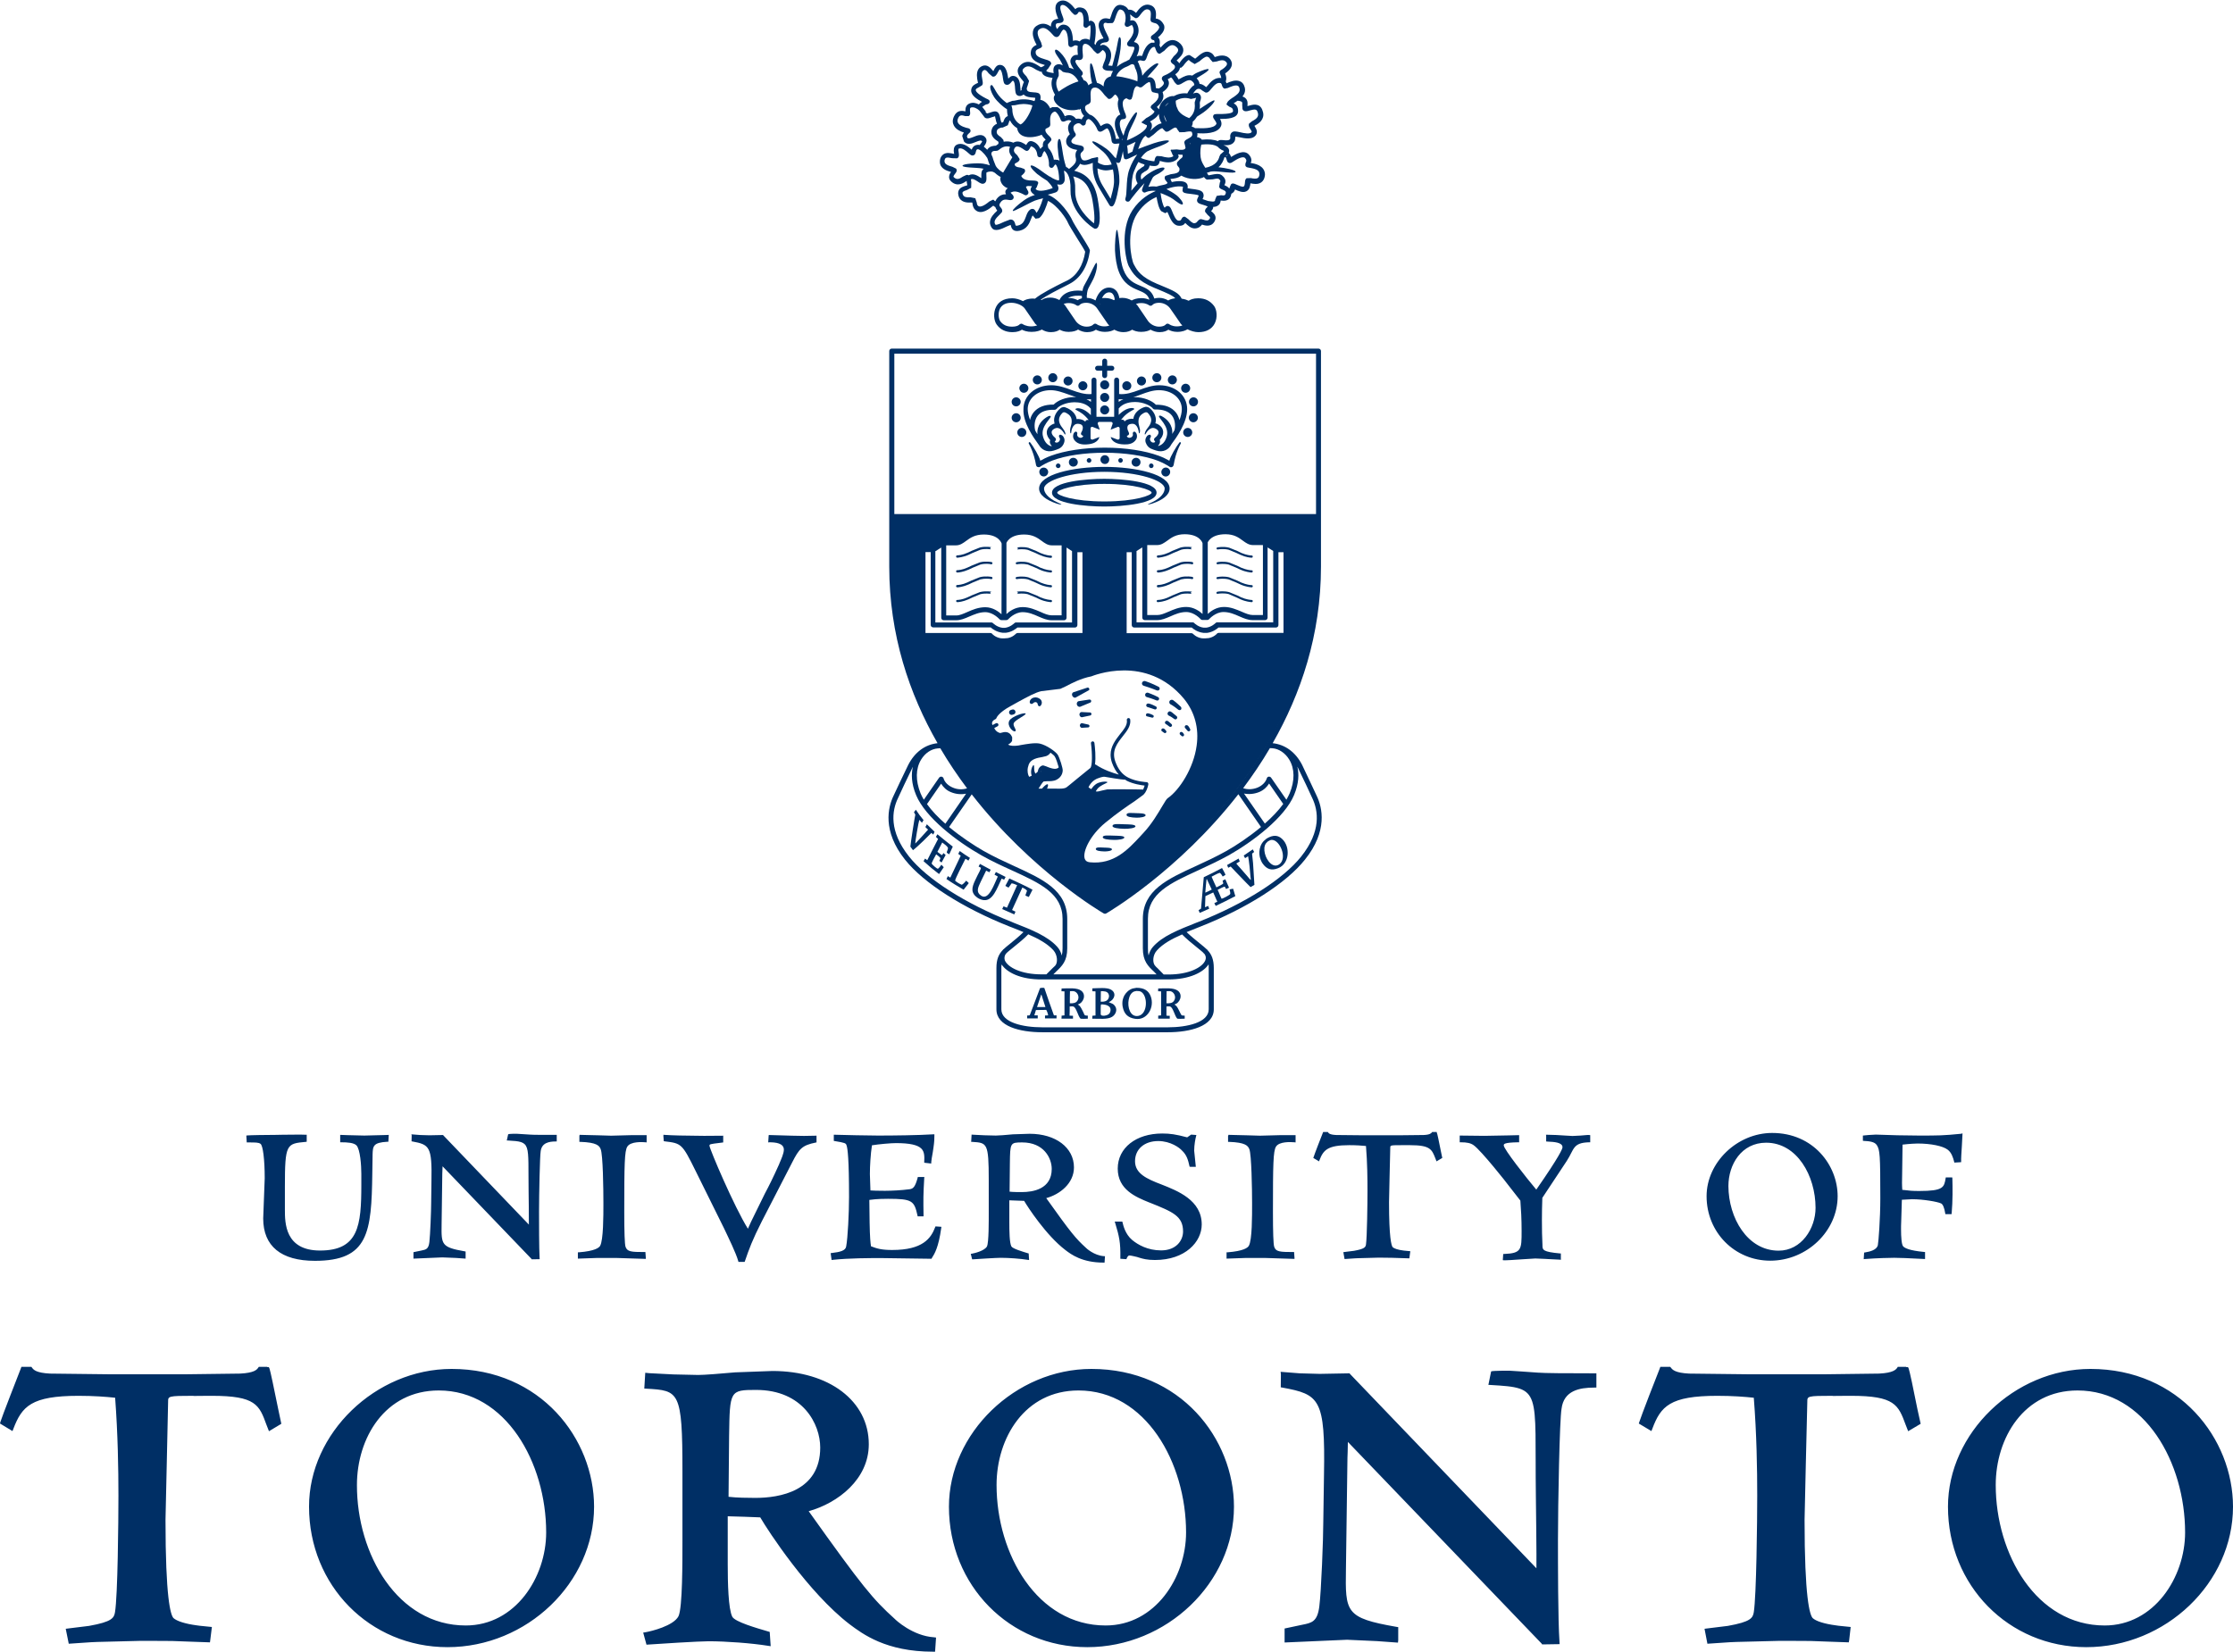 <?xml version="1.0" encoding="utf-8"?>
<!-- Generator: Adobe Illustrator 21.1.0, SVG Export Plug-In . SVG Version: 6.00 Build 0)  -->
<svg version="1.1" id="Layer_1" xmlns="http://www.w3.org/2000/svg" xmlns:xlink="http://www.w3.org/1999/xlink" x="0px" y="0px"
	 viewBox="0 0 1627.2 1203.9" style="enable-background:new 0 0 1627.2 1203.9;" xml:space="preserve">
<style type="text/css">
	.st0{fill:#002F65;}
	.st1{fill-rule:evenodd;clip-rule:evenodd;fill:#002F65;}
</style>
<path class="st0" d="M1419.5,1098.2c0,57.4,44.2,102.4,100.8,102.4c57.9,0,106.9-46.9,106.9-102.4c0-49.3-38.9-100.4-103.9-100.4
	C1467.9,997.8,1419.5,1044.7,1419.5,1098.2 M1454.3,1082.4c0-34.2,20.5-68.9,59.6-68.9c49.1,0,78.4,52.6,78.4,103.5
	c0,32.6-22.5,67.8-58.6,67.8C1483.9,1184.8,1454.3,1132.8,1454.3,1082.4 M1389.1,996.3h-6.2l-0.4,0.7c-1,1.3-2.9,3.7-13.2,4.2
	l-39.6,0.5h-55.5l-43.3-0.5c-10.3-0.5-12.2-2.9-13.2-4.2l-0.6-0.7h-7.2l-0.4,1.1c-0.9,2-14.4,36.9-14.9,39l-0.4,1.2l9.2,5.5l0.7-1.8
	c6.1-16.2,12.7-23.9,47.3-23.9c11,0,20.3,0.7,26.6,1.4c2.1,26.5,2.5,52,2.5,71.3c0,18.6-0.6,73.2-2.5,85c-0.7,4.2-2.1,7-18.9,10
	l-12.2,1.5l-4.8,0.6l2.1,10.9l16.4-1.1l4.6-0.2l31.8-0.8l5,0l17.5,0.1l13.5,0.5l14.2,0.5l0.3-1.5l1.1-9.7l-8.8-0.9l-2.1-0.3
	c-8.4-1.1-14.5-3.1-16.8-5.3c-2.2-2.4-5.9-15-5.9-71.6l0.9-40.3l1.1-45.9c0-3.9,0-4.2,18.1-4.2l0.7,0.1l10.7-0.1h2.4
	c31.9,0,34.4,6.6,39.8,21.2l1.8,4.6l9.1-5.4l-2.3-10.4c-3-15.3-5.8-28.2-6.4-29.8l-0.5-1.1H1389.1z M1100.1,999.1
	c0,0,15.9,1,20.6,1.4c4.8,0.4,19.8,0.5,41,0.5h1.6v10.4h-1.6c-10.8,0-22.2,2.2-23.8,15.5c-1.4,7.5-2.6,69.1-2.6,95.4
	c0,17.7,0,58.5,1.1,74.3l0.1,1.8l-12.7,0.2l-0.4-0.6l-141.2-147c0,4.6-0.3,11.5-0.3,11.5l-1.1,80.9c-0.5,31.8-0.5,35.9,36.8,42.4
	l1.3,0.2v9.5l-0.2,1.8c0,0-15.1-1.1-15.2-1.1l-21.9-1l-45.5,2v-8.9v-1.3c0,0,12.4-2.7,12.7-2.7c7.1-1.4,11.2-2.2,12.6-13.4
	c1.4-10.9,2.9-49.5,2.9-62l0.5-34c1-55.4-3.2-58.5-30.3-63.5l-1.2-0.2l0.1-9.5l-0.2-1.8l13.9,1.1l14.6,0.4l21.7-0.4l0.5,0.6
	c0,0,133.1,138.7,135.7,141.5c0.2-5.4-0.4-52.5-0.4-52.5c-1-78.1,4.9-78.9-32.9-81.1l-1.7-0.1l2-9.8
	C1087.6,999,1100.1,999.1,1100.1,999.1 M795.3,997.8c65.1,0,103.9,51.1,103.9,100.4c0,55.4-49,102.4-106.9,102.4
	c-56.6,0-100.8-45-100.8-102.4C691.5,1044.7,739.9,997.8,795.3,997.8 M805.7,1184.8c36.2,0,58.6-35.2,58.6-67.8
	c0-50.9-29.4-103.5-78.4-103.5c-39.2,0-59.7,34.7-59.7,68.9C726.2,1132.8,755.9,1184.8,805.7,1184.8 M562.9,999.3
	c41.3,0,70.2,21.9,70.2,53.4c0,25.5-22.4,42.8-43.8,48.8c39.6,55.6,46.9,64.2,62.7,78.5c0.5,0.6,13,12.4,28.6,13.4l1.5,0.2
	l-0.7,10.3h-1.5c-34.3,0-51.3-12.9-60.8-20c-30-23-59.5-68.2-65.1-77.9c-1.6-0.1-20.7-0.8-23.7-0.8v26.1v8.9
	c0,13.3,0.4,32.4,3.3,38.2c2,3.8,17.8,8.3,26.3,10.8l1,0.3l0.7,10.4l-2-0.3c-11.8-1.9-30.3-3.3-43.3-3.3c-6.7,0-37.2,1.9-43.8,2.4
	l-1.4,0.1l-2.4-8.8l1.8-0.3c4.1-0.7,20.2-4.6,23.9-11.6c3-6.1,2.9-40.5,2.9-55.2v-4.4v-46.1c0-58.7-2.5-58.8-26.2-60.2l-1.6-0.1
	l0.7-11.5l2.9,0.3c0,0,17.4,0.9,17.5,0.9l18.2,0.4c4.4,0,15.9-0.9,26.9-1.9L562.9,999.3z M530.9,1091c5.8,0.7,14.3,0.8,19.5,0.8
	c17.7,0,47.3-4.8,47.3-36.7c0-16.9-12.4-42-46.8-42c-19.1,0-19.1,0.6-19.6,33.4C531.3,1046.5,530.9,1088.3,530.9,1091 M329.1,997.8
	c65,0,103.8,51.1,103.8,100.4c0,55.4-48.9,102.4-106.8,102.4c-56.7,0-100.9-45-100.9-102.4C225.1,1044.7,273.7,997.8,329.1,997.8
	 M339.4,1184.8c36.2,0,58.6-35.2,58.6-67.8c0-50.9-29.4-103.5-78.3-103.5c-39.2,0-59.6,34.7-59.6,68.9
	C260,1132.8,289.7,1184.8,339.4,1184.8 M194.8,996.3h-6.2l-0.5,0.7c-0.9,1.3-2.8,3.7-13.1,4.2l-39.6,0.5H79.8l-43.3-0.5
	c-10.3-0.5-12.1-2.9-13.1-4.2l-0.5-0.7h-7.3l-0.4,1.1c-0.8,2-14.4,36.9-14.9,39l-0.3,1.2l9.1,5.5l0.7-1.8
	c6.2-16.2,13-23.9,47.4-23.9c11.1,0,20.3,0.7,26.7,1.4c2,26.5,2.4,52,2.4,71.3c0,18.6-0.5,73.2-2.5,85c-0.7,4.2-2.1,7-18.9,10
	l-12.2,1.5l-4.8,0.6l2.2,10.9l16.3-1.1l4.5-0.2l31.8-0.8l5.1,0l17.6,0.1l13.5,0.5l14.1,0.5l0.2-1.5l1.2-9.7l-8.9-0.9l-2.2-0.3
	c-8.3-1.1-14.5-3.1-16.9-5.3c-2.2-2.4-5.8-15-5.8-71.6l0.9-40.3l1-45.9c0-3.9,0-4.2,18.2-4.2l0.6,0.1l10.7-0.1h2.4
	c32,0,34.5,6.6,39.8,21.2l1.8,4.6l9-5.4l-2.2-10.4c-3.1-15.3-5.8-28.2-6.4-29.8l-0.5-1.1H194.8z M1429,826.4
	c-13.2,1.3-16.2,1.3-30.8,1.3l-15.4-0.2l-15.9-0.5l-5.3,0.3l-4.1,0.4l0,0.7v3.1l0.7,0.1c4,0.2,7.8,0.6,9.4,3
	c2.3,3.5,2.6,7.1,2.6,38.8c0,14.9-1.3,31.8-1.8,34.2c-0.8,3.5-5.7,4.7-9.4,5.3l-0.6,0.1l-0.3,4.8l0.9-0.1c9-0.7,18.7-0.9,21.3-0.9
	l7.9,0.2c0.1,0,14.6,0.7,14.6,0.7V917v-4.4l-1-0.1c-10.4-1-13.9-2.8-15-4.1c-1.1-1.3-1.5-6.7-1.5-12.4c0-1.6,0-3.3,0.1-5
	c0,0,0.4-13.4,0.5-16.5c1.1-0.1,7.4-0.4,7.4-0.4c8.2,0,18.4,1.8,21,3c1.4,0.4,2.6,3.3,3.2,7.3l0.1,0.6h4.5l0.1-0.7
	c0.8-9.3,0.7-18.5,0.5-25.4l-0.1-0.7h-4.7l-0.1,0.6c-1.1,6.6-1.6,9.3-19.2,9.3c-5.3,0-7-0.2-12-0.8c0,0-0.2,0-0.4,0
	c-0.1-1.6-0.2-3.3-0.2-5.1c0-2,0-4.2,0.1-6.4c0,0,0.3-18.6,0.3-21.5c5.1-0.6,9.6-0.8,10.9-0.8c9.8,0,18.5,1.8,22,4.5
	c2.8,2.1,3.9,5.7,4.7,8.8l0.1,0.6l5-0.3l0-0.8c-0.1-1.4,0.2-6.3,0.5-10.7l0.5-9.5L1429,826.4z M1291.4,825.8
	c29.9,0,47.7,23.5,47.7,46.1c0,25.5-22.5,47-49.1,47c-26,0-46.4-20.7-46.4-47C1243.6,847.3,1265.9,825.8,1291.4,825.8 M1296.1,911.6
	c16.6,0,26.9-16.2,26.9-31.2c0-23.4-13.5-47.5-36-47.5c-18,0-27.5,15.9-27.5,31.6C1259.6,887.7,1273.3,911.6,1296.1,911.6
	 M1126.7,827.6v4.4l1.1,0.1c4.5,0.2,10.8,0.5,10.8,4.1c0,1.1-2,6.3-19.1,30.9c-7.4-8.8-23.7-29.5-23.7-32.2c0-1,0-2.1,10.4-2.3
	l0.8,0v-5.2l-8.7,0.2l-16.6,0.3l-18-0.2v0.8v4.1h0.8c4.5,0,7.2,0.6,9.3,2.1c5.5,3.8,24.9,28.4,25.6,29.5c0,0.1,7.8,10,8.5,10.9
	c0.5,6.4,0.9,13.5,0.9,22.2c0,13.4,0,16.2-12.7,16.7l-0.7,0l-0.3,4.5l0.7,0.1c1.8,0.1,7.7-0.3,13.3-0.7l9.7-0.6l7.3,0.3l1.5,0.1
	l9.9,0.5l-0.1-0.8v-3.8l-0.7,0c-12.4-1.1-12.5-2.7-12.7-5.1v-0.9c-0.3-5.6-0.4-11.7-0.4-18.4c0-5,0.1-10.4,0.3-16.1
	c0.2-0.4,17.8-26.9,17.8-26.9c5.6-8.6,4.2-13.3,16.4-13.6l0.7,0v-5.2l-0.7-0.1c-1.6-0.1-2,0.1-6.3,0.4l-5.9,0.3l-6.9-0.4l-4.8-0.3
	c0,0-6.8-0.2-6.8-0.2h-0.8V827.6z M1046.5,825.1h-2.9l-0.2,0.3c-0.5,0.6-1.3,1.7-6,1.9l-18.2,0.2h-25.5l-19.9-0.2
	c-4.8-0.2-5.6-1.3-6-1.9l-0.2-0.3h-3.4l-0.2,0.5c-0.4,0.9-6.6,16.9-6.8,17.9l-0.2,0.5l4.2,2.5l0.3-0.8c2.8-7.4,5.9-11,21.7-11
	c5.1,0,9.3,0.3,12.2,0.6c1,12.2,1.1,23.9,1.1,32.8c0,8.5-0.3,33.6-1.1,39c-0.3,1.9-0.9,3.2-8.7,4.6c0,0-5.6,0.7-5.6,0.7l-2.2,0.3
	l0.9,5l7.5-0.5l2.1-0.1l14.6-0.4l2.3,0l8.1,0.1l6.1,0.2l6.5,0.2l0.1-0.7l0.6-4.5l-4.1-0.4l-0.9-0.1c-3.9-0.5-6.7-1.4-7.8-2.4
	c-1-1.1-2.7-6.9-2.7-32.9l0.4-18.5l0.5-21.1c0-1.8,0-1.9,8.3-1.9l0.3,0l4.9,0h1c14.7,0,15.8,3.1,18.4,9.7l0.8,2.1l4.2-2.5l-1-4.8
	c-1.4-7-2.6-13-3-13.7l-0.2-0.5H1046.5z M894.9,827.8v4.5l0.7,0c11.9,0.4,13.8,2.8,14.8,5.3c1.6,3.9,2,29.4,2,38.9v1.6
	c0,7.7,0.1,25.9-2.4,30c-0.8,1.4-3.9,3.8-15.5,4.7l-0.7,0v4.6l14.4-0.5h13.2l21.9,0.7l0-0.8l-0.3-4.2h-0.7c-9.6,0-12.7-0.2-13.8-3.9
	c-0.6-2-0.9-10.5-0.9-25.3c0-35,0.2-44.3,2.2-47.6c2.4-3.9,10.8-3.4,13.4-3.2l0.9,0.1v-5.3h-10.8c-0.1,0-15.2,0.4-15.2,0.4l-10-0.3
	l-4.3-0.1l-7.9-0.2l-0.8,0V827.8z M814.5,851.8c0,15.3,13.2,20.7,22.8,24.6l0.8,0.3c16.5,6.6,24,9.7,24,20.9c0,6.6-5,13.8-16,13.8
	c-9.7,0-16.9-4.1-21.1-7.6c-5.1-4.3-6.5-10.7-7-12.8l-0.2-0.6h-5.5l0.3,0.9c3,9.9,4,14.4,3.8,25.5v0.7l4.4,0.3l0.2-0.5
	c0.2-0.5,0.9-2.2,2-2.2c1.1,0,4.2,0.8,5.6,1.1l0.6,0.2l1.3,0.4c2.3,0.7,5.4,1.6,11.1,1.6c22.2,0,34.1-13.3,34.1-25.9
	c0-17.7-17.6-24.5-29.2-29.1c-11.1-4.2-19.4-8.1-19.4-17c0-8.8,6.8-14.7,16.9-14.7c9.1,0,15.6,5,17.2,6.8c3.7,3.4,4.6,7.3,5.5,11.2
	l0.1,0.6l0.6,0.2h4l-1.2-11.8c0-4.2,0.9-8.8,1.4-10.6l0.2-0.8L868,827c0,0-2.4,1.7-2.9,2c-8.3-2.2-12.4-2.8-18.2-2.8
	C827.8,826.2,814.5,836.7,814.5,851.8 M750.3,826.4c19,0,32.3,10.1,32.3,24.5c0,11.7-10.3,19.7-20.2,22.4
	c18.2,25.6,21.6,29.5,28.8,36.1c0.2,0.3,6,5.7,13.2,6.2l0.8,0l-0.3,4.7h-0.7c-15.7,0-23.6-5.9-27.9-9.2
	c-13.9-10.6-27.4-31.3-30-35.8c-0.7,0-9.5-0.4-10.8-0.4v12c0,0,0,3.3,0,4.1c0,6.1,0.1,14.9,1.5,17.5c1,1.7,8.2,3.8,12.1,5l0.5,0.1
	l0.3,4.8l-0.9-0.1c-5.4-0.9-13.9-1.5-19.9-1.5c-3.1,0-17.1,0.9-20.1,1.1l-0.6,0l-1-4l0.8-0.1c1.8-0.3,9.3-2.1,11-5.3
	c1.4-2.8,1.3-18.6,1.3-25.4v-2V860c0-27-1.2-27-12-27.7l-0.8,0l0.3-5.3l1.4,0.1c0,0,8,0.4,8,0.4l8.3,0.2c2,0,7.3-0.4,12.4-0.9
	L750.3,826.4z M735.7,868.6c2.7,0.3,6.6,0.3,9,0.3c8.1,0,21.7-2.2,21.7-16.9c0-7.8-5.7-19.3-21.5-19.3c-8.8,0-8.8,0.3-9,15.3
	C735.9,848.1,735.7,867.3,735.7,868.6 M680,826.8c-11.2,0.7-28.7,0.9-40.3,0.9c-7.1,0-24.8-0.4-31.3-0.6l-0.8,0v4.5l0.6,0.1
	c7.7,1.3,8.2,1.5,8.7,3.2c0.8,2.1,1.8,10.2,1.8,37.5c0,11.6-0.9,30-2.1,36.2c-0.5,3-4.4,4-10.5,4.7l-0.8,0.1l0.7,5l0.7-0.1
	c12.2-1.3,27-1.3,35.8-1.3l36.3,0.5l0.3-0.6c1.9-3,4.8-7.5,6.8-21.9l0.1-0.8l-4.3-0.3l-0.2,0.5c-3.1,8.3-9.2,16.7-31.3,16.7
	c-7.8,0-11.1-1-15.5-2.7c-0.4-2.6-0.8-6.3-1-17.3c0,0-0.2-13.4-0.2-16.5c5.8-0.8,11.2-0.8,13.6-0.8c17.7,0,19.1,1.4,21.5,12.2
	l0.1,0.6h4.3v-0.8c-0.2-11.9-0.2-14.7,0.5-27.1l0.1-0.8h-4.8l-0.1,0.6c-1.8,6.6-3.2,7.9-5.7,8.3c-13,1.7-25.6,1.1-28.7,0.9
	c0-1.2-0.4-11.9-0.4-11.9c0-5.8,0.5-14.6,1.5-21c4.8-0.8,13.7-1.6,17.5-1.6c10,0,15.9,1.3,18.6,4.1c2.2,2.3,2.2,5.7,2,9.5l0,0.7
	l5.1,0.6v-0.9c0-0.9,0.6-4.6,1.1-7.2l0.5-3.3c0.7-4.7,0.7-7,0.7-9.1v-0.8L680,826.8z M483.4,827.9l0.3,3.9l0.6,0.1
	c12.2,1.5,12.7,1.5,22.6,21.6c0,0,20.4,41.2,20.4,41.2c0,0,0.2,0.4,0.2,0.4c3.4,7.2,8.7,17.9,10.5,24.2l0.1,0.5h4.5l0.2-0.5
	c3.1-9,5.3-15.2,12.4-29.2l22-42.7c5.1-10.1,7.3-12.6,17.2-14.6l0.6-0.1v-4.9l-0.8,0c-5.6,0.2-11.1,0.2-16.7,0
	c0,0-17.3-0.5-17.3-0.5l-0.1,0.7l-0.3,4.7l0.8-0.1c4.5,0,10.6,0.6,10.6,5.4c0,2.7-2,7.1-3.2,9.9l-0.3,0.8
	c-4.5,10-7.3,15.6-10.4,21.4l-10,20.4c0,0-1.5,3.3-2.3,5.1c-9.9-15.8-27.9-58-28-60.5c0-1.1,0.2-1.2,7.7-2.1l2.3-0.3v-4.9l-13.9,0.1
	l-7.5-0.1c-5.2,0-15.8-0.2-21.2-0.6l-0.9-0.1L483.4,827.9z M422.2,827.8v4.5l0.8,0c11.8,0.4,13.8,2.8,14.7,5.3
	c1.7,3.9,2,29.4,2,38.9v1.6c0,7.7,0,25.9-2.4,30c-0.8,1.4-3.9,3.8-15.5,4.7l-0.7,0v4.6l14.4-0.5h13.2l21.9,0.7l0-0.8l-0.3-4.2h-0.7
	c-9.6,0-12.6-0.2-13.8-3.9c-0.6-2-0.9-10.5-0.9-25.3c0-35,0.2-44.3,2.2-47.6c2.4-3.9,10.8-3.4,13.3-3.2l0.8,0.1v-5.3h-10.7
	c-0.1,0-15.2,0.4-15.2,0.4l-10-0.3l-4.3-0.1l-7.9-0.2l-0.8,0V827.8z M376.7,826.4c0,0,7.3,0.5,9.5,0.6c2.2,0.2,9.1,0.2,18.8,0.2h0.7
	v4.8H405c-5,0-10.2,1-11,7.1c-0.6,3.5-1.2,31.7-1.2,43.8c0,8.2,0,26.9,0.4,34.1l0.1,0.8l-5.8,0.1l-0.2-0.3l-64.8-67.5
	c-0.1,2.1-0.2,5.3-0.2,5.3l-0.5,37.2c-0.2,14.6-0.2,16.5,16.9,19.5l0.6,0.1v4.4l0,0.8c0,0-7-0.5-7-0.5l-10-0.4l-21,0.9v-4.1l0-0.6
	c0,0,5.7-1.2,5.8-1.2c3.3-0.7,5.2-1,5.8-6.2c0.6-5,1.3-22.7,1.3-28.5l0.2-15.6c0.5-25.5-1.4-26.9-13.9-29.2l-0.6-0.1l0.1-4.3
	l-0.2-0.8l6.4,0.5l6.7,0.2l10-0.2l0.2,0.3c0,0,61.1,63.7,62.3,65c0.1-2.5-0.2-24.1-0.2-24.1c-0.5-35.9,2.3-36.2-15.1-37.2l-0.8,0
	l1-4.5C370.9,826.3,376.7,826.4,376.7,826.4 M222.7,827.1l0.8,0v5.1l-0.7,0.1c-14,1.3-15.2,1.4-15.2,32.5v16.8
	c0,9.7,0,29.9,25.6,29.9c28.1,0,30.1-18.1,30.1-48v-7.9c0-6-0.8-18-3.6-20.8c-2-1.9-6.5-2.2-11-2.2h-0.8V828l0-0.8l5.4,0.2l12.2,0.3
	l15.8-0.4l2-0.1l-0.3,5l-0.7,0c-10.5,0.6-10.6,3.2-10.8,9.5l0,0.6l-0.2,13c-0.6,43-2.7,63.7-41.8,63.7c-24.7,0-37.7-10.7-37.7-30.9
	l1.1-29.3c0-13.7-1.3-24-3.1-25.1c-1.4-1-3.4-1-9.3-1h-0.7l-0.3-5l0.7-0.1c1.8-0.2,14.3-0.4,20.5-0.4l5.2-0.1
	C211.5,827.1,219.3,826.9,222.7,827.1"/>
<g>
	<path class="st1" d="M705.7,627.3c0.4-0.6,0.7-1.4,1.1-2c-2.5-1.6-5-3.2-7.4-5c-0.4,0.6-0.8,1.5-1.1,2.1c0.6,0.4,1.2,0.8,1.8,1.3
		c-2.6,5.4-5.1,10.6-7.6,16c-0.6-0.4-1.2-0.7-1.8-1.1c-0.3,0.6-0.7,1.4-1,2.1c4.1,2.9,8.3,5.3,12.5,7.8c1.2-1.6,2.4-3.1,3.6-4.6
		c0-0.1,0.1-0.2,0.1-0.3c-0.6-0.6-1.2-1.2-1.8-1.7c-0.9,1.1-2.1,2.4-3.2,3c-1.4-0.5-3.7-1.8-4.9-3c0-1.3,5.6-12.1,7.5-15.9
		C704,626.1,705.1,626.9,705.7,627.3 M686.1,628.7c1-1.9,2-3.7,3-5.5c-0.5-0.5-1-0.9-1.6-1.4c-0.3,0.5-0.7,1-1,1.5
		c-0.3,0.1-2.8-2-3.4-2.4c1.1-2.1,2.3-4.5,3.5-6.8c1.2,0.9,3.6,2.6,4.1,3.7c0.4,0.8-0.7,2.6-0.8,3.5c0.1,0.6,1.4,1,1.8,1.4
		c0.8-1.8,1.8-3.8,2.6-5.6c-3.8-2.9-7.5-6-11.2-9c-0.4,0.6-0.8,1.3-1.1,1.9c0.6,0.5,1.1,1,1.6,1.5c-2.9,5.5-5.1,10-7.9,15.5
		c-0.6-0.4-1.1-0.8-1.6-1.2c-0.4,0.7-0.7,1.2-1.1,1.9c3.7,3.4,7.3,6.4,11.3,9.4c1.1-1.5,2.2-3.2,3.3-4.8c0-0.1,0-0.1,0.1-0.2
		c-0.6-0.6-1.1-1.2-1.7-1.8c-0.3,0.6-2.1,2.9-2.6,2.9c-0.8,0-3.9-2.8-4.5-3.7c0.1-1.2,2.6-5.4,3.3-6.8c1,0.8,2.5,1.8,3.1,2.8
		c-0.1,0.6-0.5,1.4-0.8,2C685.1,627.8,685.6,628.2,686.1,628.7 M752.4,648.5c-5.5-3.1-11.3-5.5-16.9-8.2c-1,1.8-1.9,3.6-2.9,5.4
		c0.8,0.4,1.5,0.9,2.3,1.3c0.8-1,1.5-2,2.2-3.1c1-0.1,2.9,0.8,4.1,1.3c-2.4,5.3-5,11-7.4,16.4c-0.8-0.3-1.7-0.6-2.5-1
		c-0.3,0.7-0.7,1.3-1,2c2.9,1.3,5.9,2.6,8.8,3.9c0.3-0.7,0.6-1.3,0.9-2c-0.8-0.4-1.7-0.8-2.5-1.2c2.4-5.3,5.1-11.1,7.5-16.4
		c1.3,0.6,2.9,1.5,3.4,2.4c-0.4,1.1-0.8,2.2-1.2,3.3c0.2,0.4,1.9,0.9,2.5,1.2C750.6,652.1,751.5,650.2,752.4,648.5 M732.8,639.2
		c-2.3-1.2-4.7-2.4-7.1-3.6c-0.3,0.6-0.6,1.3-1,1.9c0.8,0.5,1.6,0.9,2.4,1.4c-2.6,5.4-6.5,17.7-12.1,14c-3.9-2.6-2.5-5.7-0.3-10.3
		c1.2-2.6,2.7-5.5,3.9-8c0.8,0.4,1.6,0.8,2.4,1.2c0.3-0.6,0.6-1.3,0.9-1.9c-2.6-1.4-5.2-2.8-7.8-4.2c-0.3,0.6-0.7,1.3-1,1.9
		c0.5,0.3,1.1,0.6,1.7,0.9c0,1.1-1.8,4.2-2.4,5.4c-2.6,5.5-5.3,9.9-2.8,13.8c0.6,1,1.5,1.8,2.6,2.6c1.5,1.1,3.5,1.7,4.8,1.8
		c6.4,0.6,9.4-8.2,12.9-15.7c0.6,0.3,1.2,0.5,1.8,0.8C732.2,640.4,732.5,639.8,732.8,639.2 M678.7,607.1c0.5,0.4,0.9,0.8,1.4,1.2
		c0.3-0.7,0.6-1.4,0.9-2.1c-1.8-1.8-3.7-3.6-5.6-5.4c-0.3,0.7-0.7,1.4-1.1,2c0.6,0.7,1.4,1.3,2,1.9c-1.8,2.1-8.6,9.5-9.2,10
		c0,0,0,0.1-0.1,0.1c-0.3-0.5,2.4-15.9,2.9-17.2c0.6,0.7,1.3,1.4,1.9,2.1c0.4-0.6,0.8-1.3,1.2-1.9c-2-2.4-3.9-4.9-5.6-7.6
		c-0.5,0.6-0.9,1.2-1.4,1.8c0.3,0.6,0.7,1.2,1,1.8c-0.5,1.9-3.5,21.2-3.6,23.3c0.6,0.9,1.3,1.7,1.9,2.6
		C669,616.9,677.4,608.5,678.7,607.1 M878.4,650.6c0,0-0.1,0-0.1-0.1c0.2-3.4,0.6-6.3,0.9-9.6c0,0,0.1-0.1,0.2-0.2
		c1.3,2.7,2.3,5,3.6,7.7C881.6,649.2,879.8,650,878.4,650.6 M896,648.3c0.1,0.9,0.8,2.7,0.4,3.4c-0.3,0.7-5.3,3.3-6.2,3.4
		c-1.1-2-1.8-4.4-2.9-6.5c1.1-0.6,4.5-2.4,5.2-2.3c0.3,0.5,0.6,1.1,1,1.7c0.7-0.4,1.4-0.7,2.1-1c-0.9-2.1-1.8-4.1-2.7-6.1
		c-0.7,0.3-1.4,0.7-2,1c0.2,0.7,0.4,1.3,0.5,2c-0.5,0.8-4,2.4-5,2.9c-1.3-2.6-2.3-5.1-3.5-7.8c1.7-0.8,4.4-2.5,6-2.8
		c0.8,0.5,1.6,1.8,2.1,2.7c0.7-0.4,1.3-0.8,2-1.2c0.1-0.5-2.1-4.2-2.5-5c-4.1,2.2-9.2,4.8-13.3,6.7c-0.6,7.6-1.4,15.3-2,22.9
		c-0.6,0.3-1.2,0.8-1.8,1.1c0.3,0.7,0.6,1.3,0.8,2c2.4-0.9,4.7-2.1,7-3.1c-0.3-0.7-0.6-1.3-0.8-2c-0.8,0.3-1.5,0.7-2.3,1
		c0.1-2.5,0.2-5.6,0.3-8.1c1.8-0.8,3.9-1.8,5.7-2.7c1,2,1.9,4.6,3,6.7c-0.7,0.4-1.5,0.7-2.2,1.1c0.4,0.7,0.7,1.3,1,2
		c4.5-2.1,9.9-4.8,14.3-7.1c-0.5-1.8-1-3.6-1.6-5.4C897.6,647.9,896.8,648.1,896,648.3 M912.4,622.2c0.5-0.4,1-0.8,1.5-1.2
		c-0.3-0.6-0.7-1.3-1-1.9c-2.2,1.5-4.4,3-6.6,4.5c0.3,0.6,0.7,1.3,1,1.9c0.7-0.5,1.5-0.9,2.2-1.4c0.7,3.1,1.6,12.4,1.7,14.5
		c0.1,0.8,0.2,1.7,0.3,2.6c0,0,0.1,0.1,0.1,0.1c-0.5,0.2-2.2-2.2-2.7-2.7l-5.5-6.3c-0.8-0.9-1.8-1.9-2.5-2.9c0.8-0.5,1.7-1,2.5-1.5
		c-0.3-0.7-0.5-1.4-0.8-2.1c-2.8,1.6-5.6,3.1-8.4,4.7c0.3,0.7,0.5,1.4,0.8,2c0.6-0.3,1.2-0.6,1.8-0.9c1.1,1.2,2.3,2.5,3.5,3.7
		c2.6,2.7,5.1,5.3,7.7,8c1.1,1.1,2.2,2.2,3.3,3.3c0.9-0.5,1.9-1.1,2.8-1.6c-0.3-5.3-0.7-10.7-1-15.9
		C912.8,627,912.7,624.4,912.4,622.2 M850,731.3c0-2.9,0.1-5.8,0.1-8.8c1.2-0.1,2.6-0.2,3.5,0.2c2.3,1,3.7,4.4,1.8,6.9
		C854.4,731.1,852.5,731.4,850,731.3 M860,738.2c-0.9-1.7-2.3-5.3-4.1-5.9c0-0.1,0-0.1,0-0.2c3.9-1,6.3-6.9,2.5-9.9
		c-3-2.4-9.2-1.8-14.4-1.7c0,0.7-0.1,1.4-0.1,2v0c0.7,0,1.5,0.1,2.2,0.1v17.5c-0.7,0.1-1.4,0.1-2.1,0.2c0,0.7,0,1.4,0,2.1v0.1h8.4
		c0-0.7,0-1.4,0-2.1c-0.8,0-1.6,0-2.4-0.1c0-2.2,0-4.5,0-6.7c1,0,2.1-0.2,2.8,0.1c2.1,0.9,3.3,7,5,8.7c0.4,0.4,4.6,0.1,5.5,0.1
		l0-2.2c-0.7,0-1.4-0.1-2.1-0.2C860.6,739.7,860.4,738.8,860,738.2 M809.1,737.3c-0.5,1.9-2,2.7-4,3c-1,0.2-2.5,0-2.8-0.5
		c-0.3-0.3-0.2-1.2-0.2-1.8c0-1-0.1-5.4,0.2-5.9C806,732,810.2,733.2,809.1,737.3 M802.2,722.5c2.4-0.1,4.3,0.1,5.3,1.5
		c0.4,0.6,0.8,1.6,0.6,2.6c-0.5,2.8-2.7,3.7-6,3.5C802.1,727.5,802.2,725,802.2,722.5 M808.2,730.6h-0.1v-0.2
		c3.9-1.6,5.9-6.6,1.4-9.1c-3-1.7-9.2-1-13.5-0.9v2.1c0.7,0,1.5,0,2.3,0.1v17.6c-0.8,0-1.5,0.1-2.3,0.2c0,0.7,0,1.4-0.1,2.1
		c5,0,11.2,0.7,14.4-1.3c2.3-1.3,4.4-4.9,2.2-7.9C811.3,731.5,810.2,731.5,808.2,730.6 M779.6,731.3c0-2.9,0-5.8,0.1-8.8
		c1.2-0.1,2.6-0.2,3.5,0.2c2.3,1,3.7,4.4,1.8,6.9C783.9,731.1,782,731.4,779.6,731.3 M789.6,738.2c-0.9-1.7-2.3-5.3-4.1-5.9
		c0-0.1,0-0.1,0-0.2c3.9-1,6.3-6.9,2.5-9.9c-3-2.4-9.1-1.8-14.4-1.7c0,0.7-0.1,1.4-0.1,2v0c0.7,0,1.4,0.1,2.2,0.1v17.5
		c-0.7,0.1-1.4,0.1-2.1,0.2c0,0.7,0,1.4-0.1,2.1v0.1h8.4c0-0.7,0-1.4,0-2.1c-0.8,0-1.6,0-2.5-0.1c0.1-2.2,0.1-4.5,0.1-6.7
		c1,0,2-0.2,2.8,0.1c2.1,0.9,3.3,7,5,8.7c0.4,0.4,4.6,0.1,5.4,0.1l0-2.2c-0.7,0-1.4-0.1-2-0.2C790.1,739.7,789.9,738.8,789.6,738.2
		 M755.7,734c1-3,2-6,3-9c0.1,0,0.2,0,0.2,0l2.9,9H755.7z M761,720.1c-0.8-0.2-2.4-0.1-3.1,0.1c-2.5,6.6-5,13.2-7.5,19.8
		c-0.5,0.2-1.4,0.2-1.9,0.2v2.1h7.7v-2.2c-0.8,0-1.7,0-2.5,0c0.4-1.3,0.8-2.6,1.2-3.9c2.5,0,5-0.1,7.5-0.1c0.6,1,1.2,2.7,1.4,4
		c-0.8,0-1.6,0.1-2.3,0.1v2.1h8.4v-2.2c-0.6,0-1.3,0-1.9,0C765.6,733.5,763.3,726.8,761,720.1 M932.6,629.7
		c-4.6,3.8-9.6-2.1-10.9-7.7c-0.6-2.7-0.6-5.4,0.9-7.4c0.4-0.4,0.9-0.9,1.3-1.3c1.2-0.7,2.1-1.2,3.1-1.1
		C932.6,612.4,938.1,625,932.6,629.7 M934.4,611.6c-3-2.9-6.5-3.3-11.4-0.4c-0.7,0.6-1.5,1.3-2.2,1.9c-2,2.2-2.9,4.9-3.1,7.8
		c-0.1,1.2,0.1,2.5,0.3,3.6c0.3,1.4,1.2,3.7,2,4.8c3,4.3,6.5,5.5,11.4,3.5C939.7,629.6,940.4,617.3,934.4,611.6 M829.4,740.5
		c-5.8,1-8-6.4-6.9-11.9c0.5-2.6,1.7-5,3.9-5.9c0.6-0.2,1.1-0.3,1.7-0.4c1.4,0,2.5,0.1,3.4,0.6C836.6,725.9,836.4,739.3,829.4,740.5
		 M828.2,720c-0.9,0.2-1.9,0.4-2.8,0.5c-2.8,0.9-4.7,2.8-6.1,5.1c-0.5,0.9-0.9,2.1-1.2,3.3c-0.3,1.4-0.3,3.5,0,4.9
		c1,5.2,3.7,8,9.1,8.8c8.8,1.4,14.4-8.5,11.3-16.5C837,722.2,833.9,720,828.2,720"/>
	<path class="st0" d="M650.7,376.3l309.8,0.3v34.7c0,155.2-145.6,246.5-155.2,252.2c-9.6-5.7-154.9-94.6-154.9-249.8L650.7,376.3z
		 M864.1,508.7c-28.4-34.3-68.8-17.2-69.2-17c-7.7,1.5-14.1,4.9-18.4,7.2l-3.7,1.8c0,0-5,0.6-5,0.6l-8.5,1.1
		c-4.5,1-10.3,4.1-17.6,8.2l-5.2,2.8c-8.6,4.7-10.6,8.5-11.1,9.6c-1.8,1-3,2.4-3.4,4.1c-0.1,0.3-0.1,0.6-0.1,0.9
		c0,1.4,0.6,2.8,1.7,3.9c1.6,5,6,4,6.2,4c0.2,0,1.6-0.4,1.6-0.4c2.2-0.7,4.3,0,5.4,2.8l0,0.6c-0.4,0.9-2,2.1-2.8,2.4
		c-0.6,0.2-1.1,0.6-0.9,1.2c1.2,4.3,7.2,2.7,9.8,2.4l0.7-0.1l2.5-0.4c3.2-0.6,9.4-0.8,12.4-0.1c1.9,0.4,4.1,1.5,6.1,2.7
		c-0.4,0.7-0.5,2.1-1.2,2.3l-2.5,0.5c-3.8,0.7-10,0.8-12.1,5.9c-1.9,4.8-0.7,8.6-0.1,10.1l1.5,1.9c1,0.4,3.1-1.2,4.9-2.3
		c4.1-2.4,3.4-3.6,3.4-4c0.2-1.5,1.2-2.1,1.4-2.1c0,0.1,0.9,0.4,0.9,0.4c2.4,1.1,8.7,2.9,11.9,1.1c-0.2,1.2-1.2,4.9-3.3,6
		c-1.7,0.9-3.8,0.8-5.7,0.8c-1.8,0-3.2,0-4.1,0.7c-1.5,1.2-3.9,4.8-4.5,5.8c-0.2,0.4-0.2,0.9,0,1.3l0.4,0.7c0.3,0.4,0.7,0.6,1.1,0.6
		l11.7,0l1.6,0c3.3,0.1,7.5-0.3,9.7-2.3l1.8-1.4l5.9-4.8l5.8-5l2.7-2.2c0.5-0.5,1.1-1.5,1.4-2.5c2.4,1.6,7.8,4.5,10.3,5.6
		c-1,0-4.2,0.4-7.2,1.6c-3.4,1.4-5.2,3-8.2,6.8c-0.2,0.2,0,1-0.4,0.9c-0.2,0.3-0.3,0.4-0.1,0.7c0.9,1.6,5.7,4.2,7.5,4.6
		c1.5,0.3,3.3-0.2,5.3-0.7l3.3-0.7c1.2-0.2,15.6-0.5,25.2-0.5l-5.3,5c-5.1,3.5-13.1,8.3-21.7,15.4c-9.2,7.6-16,17.7-16,24.8
		c0,0.9-1.1,2.3-0.9,3c0.5,1.8,2,4.1,5.7,4.5c18.5,2,29.2-9.5,38.1-19l2.3-2.4c6.2-6.6,10.8-14.5,13.8-19.7c1.3-2.2,2.6-4.4,3.1-4.8
		c8.8-6.1,19.4-22,21.8-39.5C875.4,530.8,872.1,518.5,864.1,508.7 M935.5,399.8h-6.8l-6.8-4.3c-0.3-0.3-0.7-0.4-1.1-0.4h-8.8
		c-1.7,0-3.2-1-5.1-2.5c-3-2.2-7.1-5.2-14.5-5.2c-8.3,0-12.5,3.2-14.5,5.8c-2-2.6-6.1-5.8-14.4-5.8c-7.4,0-11.5,3-14.5,5.2
		c-2,1.4-3.4,2.5-5.1,2.5h-8.8c-0.5,0-0.9,0.2-1.2,0.5l-6.7,4.3h-6.8c-1,0-1.8,0.8-1.8,1.8v60.5c0,1,0.8,1.7,1.8,1.7h47
		c1.1,1,3.6,2.9,7.3,3.6c1.8,0.3,4.9,0.2,6.5,0c3.7-0.7,6.1-2.5,7.1-3.5h47c1,0,1.7-0.8,1.7-1.7v-60.5
		C937.3,400.7,936.5,399.8,935.5,399.8 M788.8,399.7H782l-6.7-4.3c-0.3-0.3-0.7-0.5-1.2-0.5h-8.8c-1.7,0-3.1-1-5.1-2.5
		c-3-2.2-7.1-5.2-14.5-5.2c-8.3,0-12.4,3.2-14.4,5.8c-2-2.7-6.1-5.8-14.4-5.8c-7.4,0-11.5,3-14.5,5.2c-2,1.4-3.4,2.5-5.1,2.5h-8.8
		c-0.5,0-0.9,0.2-1.2,0.5l-6.6,4.3H674c-1,0-1.8,0.8-1.8,1.7v60.5c0,1,0.8,1.7,1.8,1.7h47c1.1,1,3.5,2.9,7.3,3.6
		c1.8,0.3,4.9,0.2,6.5,0c3.7-0.7,6.1-2.6,7.1-3.5h47c1,0,1.8-0.8,1.8-1.7v-60.5C790.6,400.4,789.8,399.7,788.8,399.7"/>
	<path class="st0" d="M864.8,508.1c-28.8-34.8-69.9-17.5-70.3-17.3c-7.7,1.5-14.4,5-18.7,7.3l-3.8,1.8l-5.1,0.6l-8.7,1.1
		c-4.5,1-10.4,4.2-17.9,8.3l-5.3,2.9c-8.8,4.7-10.8,8.6-11.3,9.7c-1.8,1-3.1,2.4-3.4,4.1c-0.1,0.3-0.1,0.6-0.1,1
		c0,1.5,0.6,2.9,1.7,4c1.6,5,6.5,5.5,6.7,5.5c0.2,0,1.7-0.4,1.7-0.4c2.2-0.7,3.7-1,4.8,1.9l0,0.6c-0.4,0.9-2.2,1.8-3,2.1
		c-0.6,0.2-1,0.9-0.8,1.5c1.2,4.4,7.4,3.7,10,3.4l0.7-0.1l2.5-0.4c3.3-0.6,9.5-1.7,12.6-1c1.9,0.4,4.2,1.5,6.2,2.8
		c-0.4,0.7-1,1.3-1.8,1.6l-2.5,0.5c-3.8,0.7-9.7,1.7-11.7,6.8c-2,4.8-0.7,8.8-0.1,10.2l1.8,2.4c1,0.4,3.4-0.8,5.2-1.8
		c4.2-2.5,4.4-4,4.4-4.5c0.2-1.5,1.2-2.1,1.5-2.2c0,0,0.9,0.4,0.9,0.4c2.5,1.1,7.4,3.1,10.7,1.4c-0.2,1.2-0.8,2.9-3,4
		c-1.7,0.9-3.9,0.9-5.7,0.8c-1.8,0-3.2,0-4.2,0.7c-1.5,1.2-4.5,6.2-5.1,7.2c-0.2,0.4-0.2,0.9,0,1.3l0.4,0.7c0.2,0.4,0.6,0.6,1.1,0.6
		l11.9,0l1.6,0c3.4,0.1,8,0.3,10.2-1.8l1.8-1.4l6.3-5.2l6.3-5.1l2.8-2.2c0.5-0.5,0.9-1.3,1.2-2.3c2.5,1.6,5,3,7.6,4.1
		c-1,0-2.9,0.2-6,1.4c-3.5,1.4-6.3,4.1-8.1,7.9c-0.1,0.2-0.1,0.5-0.1,0.7c-0.1,0.3-0.2,0.7,0,1.1c0.9,1.7,5.9,4.3,7.6,4.7
		c1.5,0.3,3.4-0.2,5.4-0.7l3.4-0.7c1.2-0.1,13.9-0.1,23.7,0l-5.3,3.8c-5.2,3.5-13,8.8-21.7,16c-9.3,7.7-16,18.9-16,26.1
		c0,0.9,0.1,1.8,0.3,2.6c0.6,1.8,2,4.1,5.8,4.5c18.8,2,30-10,39-19.7l2.3-2.5c6.3-6.7,11-14.6,14.1-19.9c1.3-2.2,2.6-4.5,3.1-4.9
		c8.9-6.2,19.7-22.3,22.2-40.1C876.4,530.4,873,518,864.8,508.1 M771.3,559.5c-2.1,2.1-7-0.1-9.2-1l-1.9-0.6c-1.6,0-3.6,1.7-3.9,4.3
		c-0.1,0.4-0.8,1-1.8,1.7c-0.2-0.4-0.6-1.2-0.8-2.2c-0.2-1.7,0-3.8-0.4-4c-0.6-0.3-2.9,3.7-1.5,7.7c-0.7,0.4-1.3,0.6-1.8,0.8
		c-0.4-0.5-1.2-2.1-1.2-4.7c0-1.3,0.3-2.8,0.9-4.4c1.6-3.9,6.3-4.7,9.8-5.3l2.9-0.7c1.6-0.6,2.5-1.6,3.1-2.5
		c1.5,1.1,2.7,2.1,3.1,2.8c0.9,1.3,2.2,5.4,2.9,7.9C771.4,559.4,771.3,559.4,771.3,559.5 M806.8,575.4l-3.7,0.8
		c-1.5,0.4-3.3,0.9-4.2,0.7c-0.1,0-0.3-0.1-0.4-0.1c0.5-0.9,1.5-2.5,3-3.5c2.7-1.9,6.2-2.9,5.4-3.3c-1.3-0.6-4.4-0.2-6.5,0.6
		c-2.8,1.1-4.2,3.2-5.2,4.6c-0.9-0.5-1.6-1-2-1.4c1.5-3.1,3.8-5.3,6.6-6.4c4-1.6,5.3-1.2,5.3-1.2c1.5,0.3,12.2,2.1,14.5,2.1
		c0.1,0,0.1-0.1,0.2-0.1c0.5,0.3,0.9,0.6,1.3,0.9c4.8,2.4,10.4,3.2,13,3.5c-0.2,0.8-0.6,1.8-1.1,2.9
		C828.2,575.3,808.6,575.2,806.8,575.4 M872,543.5c-2.2,16.4-12.5,32.4-21.1,38.3c-0.8,0.6-1.8,2.1-3.9,5.7
		c-3.1,5.2-7.6,13-13.7,19.5l-2.3,2.5c-9.1,9.8-19.3,20.8-36.9,19c-2-0.2-3.2-1.1-3.7-2.7c-1.6-5.2,4.2-17.2,14.9-26
		c8.6-7.1,16.4-12.4,21.5-15.8l6.4-4.7c0.5-0.5,0.9-1,1.3-1.6c0.2-0.1,0.2-0.3,0.3-0.5c1.6-2.6,2-5.5,2-5.6c0-0.4,0-0.7-0.3-1
		c-0.2-0.3-0.5-0.5-0.9-0.5c-0.1,0-7.5-0.3-13.4-3.3c-4.4-2.2-7.4-6-9.5-11.8c-2.8-8,1.5-13.3,5.5-18.4c3.1-3.9,6-7.6,5.4-12.1
		c-0.1-0.7-0.7-1.2-1.4-1.1c-0.6,0.1-1.1,0.6-1.1,1.3c0,0,0,0.1,0,0.2c0.1,0.3,0.1,0.6,0.1,0.9c0,3.1-2.3,6-5,9.3
		c-3.1,4-6.9,8.8-6.9,15c0,1.8,0.3,3.8,1,5.8c1.3,3.6,2.9,6.4,5,8.7c-4.4-1.2-11-3.4-16.7-7.2c-0.2-0.2-0.5-0.2-0.7-0.2
		c0.8-5.2,0-12.8-0.4-15.7c-0.1-0.7-0.7-1.2-1.4-1.1c-0.7,0.1-1.2,0.7-1.1,1.4c1,7.6,1,16.7-0.5,18l-2.6,2.1l-6.4,5.2l-6.2,5.1
		l-1.9,1.5c-1.5,1.4-5.9,1.2-8.5,1.1l-1.7,0c0,0-1.9,0-4.2,0c0.6-1.4,1-2.7,0.5-3.1c-0.8-0.5-3,1.7-4.2,3.1h-2.5
		c1.3-2.2,3-4.7,3.7-5.2l2.6-0.2c2.1,0,4.6,0.1,6.9-1.1c3.8-2,4.3-5.3,4.4-6.4c0.3-1.6-2.3-9.8-3.7-11.9c-1.6-2.3-8.1-6.9-13-8
		c-3.6-0.8-9.9,0.4-13.5,1l-2.1,0.4l-1,0.1c-1.5,0.2-4.9,0.4-6.5-0.8c1.1-0.5,2.2-1.4,2.9-2.6l0.1-2.6c-2-5.2-6.2-3.9-7.9-3.4
		l-0.9,0.2c0.1,0-2.8-0.4-4.3-3.6l2.4-1.3c0.6-0.3,0.9-1.1,0.5-1.7c-0.3-0.6-1.1-0.8-1.7-0.5l-2.5,1.3c-0.2-0.6-0.4-1.2-0.3-1.7
		c0.2-1.1,1.1-2,2.5-2.6c0.3-0.2,0.6-0.4,0.7-0.8c0-0.1,1.4-3.9,10.3-8.7l5.2-2.9c7.3-4,13-7.1,17.2-8l13.9-1.7l4.3-2
		c4.2-2.2,10.6-5.6,18.3-7.1c0.6-0.2,40.1-16.8,67.6,16.5C870.6,519,873.8,530.8,872,543.5"/>
	<path class="st0" d="M756.9,508.9c-1.3-0.7-2.7-0.7-4-0.3c-2.5,0.9-3.2,3.6-1.9,4.3c1.4,0.7,2.1-0.8,2.6-0.9
		c0.2-0.1,0.8-0.4,1.6-0.1c0.9,0.4,0.8,1,0.9,1.1c0.1,0.3,0.1,1.6,1.3,1.8C758.6,515.1,761,510.9,756.9,508.9"/>
	<path class="st0" d="M735.4,525.5c-1.7,3.6,2.8,8.3,4.4,7.5c1.5-0.8-2.1-3.9-1-6c1-2.3,8.7-5.6,8.6-6.8
		C747.2,518.9,737,522.1,735.4,525.5"/>
	<path class="st0" d="M828.1,592.7c-3.6-0.1-7-0.6-7.2,1.1c-0.2,1.6,3.5,2.1,7.2,2.2c2.5,0.1,7-0.5,6.7-1.9
		C834.5,592.7,830.4,592.8,828.1,592.7"/>
	<path class="st0" d="M819.3,600.8c-4.3-0.1-8.3-0.6-8.6,1.1c-0.3,1.6,4.2,2.1,8.6,2.2c3.1,0.1,8.4-0.5,8.1-1.9
		C827.1,600.8,822.1,600.9,819.3,600.8"/>
	<path class="st0" d="M811.7,609.1c-4-0.1-7.9-0.5-8.1,1c-0.2,1.6,3.9,2,8.1,2.1c2.9,0.1,7.9-0.5,7.6-1.9
		C819,609.1,814.3,609.2,811.7,609.1"/>
	<path class="st0" d="M804.6,617.8c-3-0.1-5.8-0.5-6.1,0.9c-0.1,1.4,2.9,1.8,6.1,1.9c2.1,0.1,5.9-0.4,5.7-1.6
		C810,617.8,806.6,617.9,804.6,617.8"/>
	<path class="st0" d="M737.7,521l1-0.3c1-0.3,1.5-1.3,1.2-2.3c-0.3-1-1.3-1.5-2.3-1.2l-1,0.3c-1,0.3-1.5,1.3-1.2,2.3
		C735.7,520.8,736.7,521.3,737.7,521"/>
	<path class="st0" d="M793.6,501.7c-0.3-0.5-1-0.7-1.5-0.4l-10,3.3c-0.9,0.4-1.2,1.7-0.7,2.6c0.4,0.9,1.6,1.7,2.5,1.2l9.4-5.2
		C793.8,503.1,794,502.3,793.6,501.7"/>
	<path class="st0" d="M794.5,512.1c0.5-0.1,0.8-0.9,0.6-1.5c-0.2-0.5-0.9-0.8-1.4-0.7l-7.8,1.2c-1,0.3-1.4,1.5-1.2,2.4
		c0.2,1,1.3,1.9,2.3,1.7L794.5,512.1z"/>
	<path class="st0" d="M794.1,519.3L788,519c-0.9,0.1-1.5,1.1-1.4,2c0.1,0.9,0.9,1.9,1.8,1.8l6.1-1.3c0.5,0,1-0.8,0.8-1.4
		C795.2,519.6,794.6,519.2,794.1,519.3"/>
	<path class="st0" d="M792.9,528.1l-4.5-1c-0.8,0-1.4,0.8-1.5,1.6c0,0.8,0.6,1.8,1.4,1.8l4.7-0.3c0.5,0,1-0.6,0.9-1.1
		C793.9,528.6,793.3,528.1,792.9,528.1"/>
	<path class="st0" d="M834.4,496.4c-1-0.2-1.9,0.4-2.2,1.3c-0.3,1,0.4,2,1.4,2.2c0,0,5.2,1.6,9.3,3.3c0.8,0.3,1.6,0.1,2-0.6
		c0.4-0.7,0.1-1.6-0.6-2C839.7,498.2,834.6,496.4,834.4,496.4"/>
	<path class="st0" d="M836.5,504.9c-0.9-0.2-1.8,0.3-2,1.2c-0.2,0.9,0.3,1.8,1.2,2c0,0,3.9,1.1,7,2.4c0.7,0.3,1.5,0.1,1.8-0.6
		c0.4-0.6,0.1-1.4-0.6-1.8C839.9,506,836.6,505,836.5,504.9"/>
	<path class="st0" d="M836.9,512.8c-0.7-0.1-1.5,0.3-1.6,1c-0.2,0.7,0.3,1.5,1,1.6c0,0,3.6,1.1,4.9,1.6c0.6,0.3,1.3,0.1,1.6-0.5
		c0.3-0.6,0.1-1.3-0.5-1.6C838.6,513,837.6,512.9,836.9,512.8"/>
	<path class="st0" d="M836.5,519.9c-0.5,0-1.3,0.2-1.4,0.9c-0.2,0.7,0.2,1.3,0.9,1.4c0,0,2.2,0.5,3.2,0.8c0.5,0.2,1.2,0.1,1.4-0.4
		c0.3-0.5,0.1-1.2-0.5-1.4C838.9,520.5,837,519.9,836.5,519.9"/>
	<path class="st0" d="M860.5,515.2c-3.7-3.6-5.6-4.8-5.7-4.9c-0.8-0.5-2-0.2-2.5,0.6c-0.5,0.9-0.2,2,0.7,2.5c0,0,2.1,1,5.5,3.8
		c0.6,0.5,1.5,0.6,2.1,0C861,516.7,861,515.7,860.5,515.2"/>
	<path class="st0" d="M853.2,518.7c-0.8-0.5-1.8-0.1-2.2,0.7c-0.5,0.8-0.1,1.8,0.7,2.2c0,0,1.2,0.4,3.9,2.4c0.6,0.5,1.4,0.5,1.9-0.1
		c0.5-0.5,0.5-1.4-0.1-1.9C853.9,519,853.4,518.8,853.2,518.7"/>
	<path class="st0" d="M850.9,525.5c-0.7-0.3-1.4-0.1-1.8,0.5c-0.4,0.6-0.2,1.4,0.5,1.8c0,0,1.4,0.8,2.4,1.7c0.5,0.4,1.2,0.5,1.7,0
		c0.5-0.5,0.5-1.2,0-1.7C853.1,527.3,851.6,525.8,850.9,525.5"/>
	<path class="st0" d="M848.2,531.1c-0.5-0.2-1.3-0.3-1.7,0.3c-0.4,0.5-0.3,1.3,0.3,1.7c0,0,0.5,0.2,1.3,0.9c0.5,0.4,1.1,0.5,1.5,0.1
		c0.5-0.4,0.5-1,0.1-1.5C848.9,531.6,848.6,531.3,848.2,531.1"/>
	<path class="st0" d="M865.2,532.5c0.4,0.5,1.1,0.8,1.6,0.4c0.6-0.3,0.8-1.1,0.4-1.6c-0.3-0.6-1-1.9-1.6-2.4c-0.6-0.4-1.4-0.5-1.9,0
		c-0.5,0.5-0.5,1.3,0,1.9C863.7,530.8,864.4,531.4,865.2,532.5"/>
	<path class="st0" d="M861.7,533.8c-0.5-0.3-1.2-0.5-1.7,0c-0.5,0.5-0.5,1.2,0,1.7c0.5,0.4,0.7,0.7,0.8,0.7c0.5,0.5,1,0.7,1.5,0.4
		c0.5-0.3,0.7-0.9,0.4-1.5C862.4,534.7,862.1,534.1,861.7,533.8"/>
	<path class="st0" d="M937.1,398.7h-7l-6.9-4.5c-0.4-0.3-0.7-0.4-1.1-0.4h-9c-1.8,0-3.2-1.1-5.2-2.6c-3.1-2.3-7.3-5.3-14.9-5.3
		c-8.6,0-12.8,3.4-14.8,6c-2.1-2.8-6.3-6-14.8-6c-7.6,0-11.8,3.1-14.9,5.3c-2,1.5-3.5,2.6-5.3,2.6h-9c-0.5,0-0.9,0.2-1.2,0.5
		l-6.9,4.5h-7c-1,0-1.8,0.8-1.8,1.8v62.6c0,1,0.8,1.8,1.8,1.8h48.3c1.1,1,3.6,3,7.5,3.7c1.9,0.3,5,0.3,6.7-0.1
		c3.8-0.7,6.2-2.6,7.3-3.6h48.2c1,0,1.8-0.8,1.8-1.8v-62.6C938.9,399.5,938.1,398.7,937.1,398.7 M880,395.5c0,0.2,1.9-6.1,13-6.1
		c6.4,0,9.7,2.5,12.7,4.7c2.3,1.7,4.5,3.2,7.4,3.2h7.2v51h-7.3c-2.4,0-5.1-1.1-8.1-2.4c-3.8-1.6-8-3.5-13-3.5
		c-5.6,0-9.8,3.2-11.8,5.1V395.5z M836,397.3h7.2c3,0,5.1-1.6,7.4-3.2c3-2.2,6.3-4.7,12.7-4.7c11,0,13,6.3,13,6.6c0,0,0,46.8,0,51.5
		c-2.1-1.9-6.3-5.1-11.9-5.1c-5,0-9.3,1.9-13,3.5c-3,1.3-5.6,2.4-8.1,2.4H836V397.3z M828.3,401.6c0.7-0.5,2.5-1.6,4.1-2.6v51.2
		c0,1,0.8,1.8,1.8,1.8h9.1c3.2,0,6.2-1.3,9.5-2.7c3.6-1.6,7.3-3.2,11.6-3.2c6,0,10.5,5.2,10.5,5.2c0.3,0.4,0.8,0.6,1.3,0.6l1.8,0v0
		c0,0,0,0,0,0l1.8,0c0.5,0,1-0.2,1.3-0.6c0,0,4.5-5.2,10.5-5.2c4.3,0,8,1.6,11.6,3.2c3.2,1.4,6.3,2.7,9.5,2.7h9.2
		c1,0,1.8-0.8,1.8-1.8v-51.2c1.6,1,3.4,2.2,4.1,2.6v52h-40.8c-0.5,0-1,0.2-1.3,0.6c0,0-2.7,2.8-6.7,3.3l-1.8,0
		c-4-0.4-6.9-3.3-6.9-3.3c-0.3-0.4-0.8-0.6-1.3-0.6h-40.8V401.6z M935.3,461.3h-47.2c-0.5,0-1.1,0.2-1.4,0.7c0,0-2.1,2.4-5.9,3.1
		c-1.2,0.2-3.9,0.3-5.3,0.1c-3.9-0.7-6-3.1-6-3.1c-0.4-0.4-0.9-0.6-1.4-0.6H821v-59h3.7v53.1c0,1,0.8,1.8,1.8,1.8h41.9
		c1.2,1.1,4.2,3.4,8.6,3.9c0,0,2.6,0,2.6,0c4.1-0.5,7.1-2.8,8.3-3.9h41.9c1,0,1.8-0.8,1.8-1.8v-53.1h3.7V461.3z"/>
	<path class="st0" d="M843.9,406.5c0.9-0.1,4.1-0.3,8.2-2.1l3-1.4l5.6-2.3c3.3-0.9,6.8-0.5,7.9-0.2c-0.5-0.1-0.7-0.5-0.7-1
		c0.1-0.4,0.5-0.7,1-0.6c0,0-4.3-0.9-8.6,0.2l-6,2.4l-2.9,1.4c-3.8,1.7-6.7,1.9-7.6,1.9c-0.4,0-0.8,0.4-0.8,0.8
		C843,406.2,843.4,406.5,843.9,406.5"/>
	<path class="st0" d="M843.9,417.3c0.9,0,4.1-0.3,8.2-2.1l3-1.4l5.6-2.3c3.3-0.9,6.8-0.5,7.9-0.2c0.4,0.1,0.9-0.2,0.9-0.6
		c0.1-0.4-0.2-0.9-0.6-1c0,0-4.2-0.9-8.6,0.2l-5.9,2.4l-3,1.4c-3.8,1.7-6.7,1.9-7.6,1.9c-0.4,0-0.8,0.4-0.8,0.8
		C843.1,417,843.4,417.3,843.9,417.3"/>
	<path class="st0" d="M843.9,428.1c0.9,0,4.1-0.3,8.2-2.1l3-1.4l5.6-2.3c3.3-0.8,6.8-0.5,7.9-0.2c0.4,0.1,0.9-0.2,0.9-0.6
		c0.1-0.5-0.2-0.9-0.6-1c0,0-4.3-0.9-8.6,0.2l-6,2.4l-2.9,1.4c-3.8,1.7-6.7,1.9-7.6,1.9c-0.4,0-0.8,0.4-0.8,0.8
		C843,427.8,843.4,428.1,843.9,428.1"/>
	<path class="st0" d="M852,436.8l3-1.4l5.6-2.3c3.3-0.8,6.8-0.4,7.9-0.2c-0.5-0.1-0.7-0.5-0.7-0.9c0.1-0.4,0.5-0.7,1-0.7
		c0,0-4.3-0.8-8.6,0.3l-5.9,2.4l-3,1.4c-3.7,1.7-6.7,1.9-7.6,1.9c-0.5,0-0.8,0.4-0.8,0.8c0,0.5,0.4,0.8,0.8,0.8
		C844.8,438.8,848,438.6,852,436.8"/>
	<path class="st0" d="M887.4,400.5c1.1-0.2,4.6-0.6,7.9,0.2l5.6,2.3l3,1.4c4,1.8,7.2,2.1,8.2,2.1c0.4,0,0.8-0.3,0.8-0.8
		c0-0.5-0.3-0.8-0.8-0.8c-0.8,0-3.8-0.3-7.6-1.9l-2.9-1.4l-5.9-2.4c-4.3-1.1-8.6-0.2-8.6-0.2c-0.4,0.1-0.7,0.5-0.6,0.9
		C886.6,400.3,887,400.6,887.4,400.5"/>
	<path class="st0" d="M887.4,411.3c1.1-0.2,4.6-0.6,7.9,0.2l5.6,2.3l3,1.4c4,1.8,7.2,2,8.1,2.1c0.5,0,0.8-0.3,0.9-0.8
		c0-0.5-0.3-0.8-0.8-0.8c-0.8,0-3.8-0.3-7.6-1.9l-2.9-1.4l-5.9-2.4c-4.3-1.1-8.6-0.3-8.6-0.2c-0.4,0.1-0.7,0.5-0.6,0.9
		C886.6,411.1,887,411.4,887.4,411.3"/>
	<path class="st0" d="M887.4,422.1c1.1-0.2,4.6-0.6,7.9,0.2l5.6,2.3l3,1.4c4,1.8,7.2,2,8.2,2.1c0.4,0,0.8-0.3,0.8-0.8
		c0-0.5-0.3-0.8-0.8-0.8c-0.8,0-3.8-0.3-7.6-1.9l-2.9-1.4l-5.9-2.4c-3.5-0.9-7.1-0.5-8.6-0.2c-0.5,0.1-0.7,0.5-0.7,1
		C886.6,421.9,887,422.2,887.4,422.1"/>
	<path class="st0" d="M900.9,435.4l3,1.4c4,1.8,7.3,2,8.2,2.1c0.4,0,0.8-0.3,0.8-0.8c0-0.4-0.3-0.8-0.8-0.8c-0.8,0-3.9-0.3-7.6-1.9
		l-2.9-1.4l-5.9-2.4c-3.4-0.9-7.1-0.6-8.6-0.3c-0.4,0.1-0.7,0.5-0.7,0.9c0.1,0.5,0.5,0.7,1,0.6c1.1-0.2,4.6-0.6,7.9,0.2L900.9,435.4
		z"/>
	<path class="st0" d="M697.6,406.5c0.9-0.1,4.1-0.3,8.2-2.1l3-1.4l5.6-2.3c3.3-0.9,6.8-0.5,7.8-0.2c-0.4-0.1-0.7-0.5-0.6-1
		c0.1-0.4,0.5-0.7,1-0.6c0,0-4.3-0.9-8.6,0.2l-6,2.4l-3,1.4c-3.7,1.7-6.7,1.9-7.5,1.9c-0.4,0-0.8,0.4-0.8,0.8
		C696.8,406.2,697.1,406.5,697.6,406.5"/>
	<path class="st0" d="M697.6,417.3c0.9,0,4.1-0.3,8.2-2.1l3-1.4l5.6-2.3c3.3-0.9,6.8-0.5,7.8-0.2c0.4,0.1,0.9-0.2,1-0.6
		c0.1-0.4-0.2-0.9-0.6-1c0,0-4.3-0.9-8.6,0.2l-6,2.4l-3,1.4c-3.7,1.7-6.7,1.9-7.5,1.9c-0.4,0-0.8,0.4-0.8,0.8
		C696.8,417,697.1,417.3,697.6,417.3"/>
	<path class="st0" d="M697.6,428.1c0.9,0,4.1-0.3,8.2-2.1l3-1.4l5.6-2.3c3.3-0.8,6.8-0.5,7.8-0.2c0.5,0.1,0.9-0.2,1-0.6
		c0.1-0.5-0.2-0.9-0.6-1c0,0-4.3-0.9-8.6,0.2l-6,2.4l-3,1.4c-3.7,1.7-6.7,1.9-7.5,1.9c-0.4,0-0.8,0.4-0.8,0.8
		C696.8,427.8,697.1,428.1,697.6,428.1"/>
	<path class="st0" d="M697.6,438.9c0.9,0,4.1-0.3,8.2-2.1l3-1.4l5.6-2.3c3.3-0.8,6.8-0.4,7.8-0.2c-0.4-0.1-0.7-0.5-0.6-0.9
		c0.1-0.4,0.5-0.7,1-0.7c0,0-4.3-0.8-8.6,0.3l-6,2.4l-3,1.4c-3.7,1.7-6.7,1.9-7.5,1.9c-0.4,0-0.8,0.4-0.8,0.8
		C696.8,438.5,697.1,438.9,697.6,438.9"/>
	<path class="st0" d="M741.7,399.6c0.1,0.5-0.2,0.9-0.6,1c1.1-0.2,4.6-0.6,7.9,0.2l5.6,2.3l3,1.4c4.1,1.8,7.3,2.1,8.2,2.1
		c0.5,0,0.8-0.3,0.8-0.8c0-0.5-0.3-0.8-0.8-0.8c-0.8,0-3.8-0.3-7.6-1.9l-2.9-1.4l-5.9-2.4c-4.3-1.1-8.5-0.2-8.6-0.2
		C741.2,398.9,741.7,399.2,741.7,399.6"/>
	<path class="st0" d="M741.1,411.3c1.1-0.2,4.5-0.6,7.9,0.2l5.6,2.3l3,1.4c4,1.8,7.2,2,8.2,2.1c0.5,0,0.8-0.3,0.8-0.8
		c0-0.5-0.3-0.8-0.8-0.8c-0.8,0-3.8-0.3-7.6-1.9l-2.9-1.4l-5.9-2.4c-4.4-1.1-8.5-0.3-8.6-0.2c-0.4,0.1-0.7,0.5-0.6,0.9
		C740.3,411.1,740.7,411.4,741.1,411.3"/>
	<path class="st0" d="M749,422.3l5.6,2.3l3,1.4c4,1.8,7.3,2,8.2,2.1c0.5,0,0.8-0.3,0.8-0.8c0-0.4-0.3-0.8-0.8-0.8
		c-0.8,0-3.8-0.3-7.6-1.9l-2.9-1.4l-6-2.4c-4.3-1.1-8.5-0.3-8.6-0.2c-0.4,0.1-0.7,0.5-0.6,0.9c0.1,0.4,0.5,0.7,1,0.6
		C742.2,421.9,745.7,421.5,749,422.3"/>
	<path class="st0" d="M754.6,435.4l3,1.4c4,1.8,7.3,2,8.2,2.1c0.5,0,0.8-0.3,0.8-0.8c0-0.4-0.3-0.8-0.8-0.8c-0.8,0-3.8-0.3-7.6-1.9
		l-2.9-1.4l-6-2.4c-4.3-1.1-8.5-0.3-8.6-0.3c0.4-0.1,0.9,0.2,1,0.6c0.1,0.4-0.2,0.9-0.6,1c1.1-0.2,4.6-0.6,7.8,0.2L754.6,435.4z"/>
	<path class="st0" d="M790.6,398.8h-7l-6.8-4.4c-0.3-0.3-0.8-0.5-1.2-0.5h-9c-1.8,0-3.2-1.1-5.3-2.5c-3.1-2.3-7.3-5.3-14.9-5.3
		c-8.6,0-12.8,3.3-14.8,6c-2.1-2.7-6.3-6-14.7-6c-7.6,0-11.8,3.1-14.9,5.3c-2,1.5-3.5,2.5-5.2,2.5h-9c-0.5,0-0.9,0.2-1.3,0.5
		l-6.8,4.4h-7c-1,0-1.8,0.8-1.8,1.8v62.6c0,1,0.8,1.8,1.8,1.8h48.2c1.1,1,3.6,3,7.5,3.7c1.9,0.3,5.1,0.2,6.7-0.1
		c3.8-0.7,6.2-2.6,7.3-3.7h48.2c1,0,1.8-0.8,1.8-1.8v-62.6C792.4,399.6,791.6,398.8,790.6,398.8 M733.4,395.7
		c0,0.2,1.9-6.1,12.9-6.1c6.4,0,9.8,2.5,12.7,4.6c2.3,1.7,4.5,3.3,7.4,3.3h7.2v51h-7.3c-2.4,0-5.1-1.1-8.1-2.5
		c-3.8-1.6-8-3.5-13-3.5c-5.6,0-9.8,3.2-11.8,5.1V395.7z M689.5,397.5h7.2c2.9,0,5.1-1.6,7.4-3.3c3-2.2,6.4-4.6,12.8-4.6
		c11,0,12.9,6.3,13,6.6c0,0-0.1,46.8-0.1,51.5c-2.1-1.9-6.3-5.1-11.8-5.1c-5,0-9.3,1.8-13.1,3.5c-3,1.3-5.6,2.5-8.1,2.5h-7.3V397.5z
		 M681.8,401.7c0.7-0.4,2.5-1.6,4.1-2.6v51.2c0,1,0.8,1.8,1.8,1.8h9.1c3.2,0,6.3-1.3,9.5-2.7c3.6-1.5,7.3-3.2,11.6-3.2
		c6,0,10.4,5.2,10.5,5.2c0.3,0.4,0.8,0.6,1.3,0.6l1.8,0h0h0l1.8,0c0.5,0,1-0.2,1.4-0.6c0,0,4.5-5.2,10.5-5.2c4.3,0,8,1.6,11.6,3.2
		c3.2,1.4,6.3,2.7,9.5,2.7h9.1c1,0,1.8-0.8,1.8-1.8v-51.2c1.6,1,3.4,2.2,4,2.6v52h-40.8c-0.5,0-1,0.2-1.3,0.6c0,0-2.8,2.8-6.7,3.3
		l-1.8,0c-4-0.4-6.9-3.3-6.9-3.3c-0.4-0.4-0.8-0.6-1.3-0.6h-40.8V401.7z M788.8,461.4h-47.2c-0.5,0-1,0.2-1.4,0.6
		c0,0-2.1,2.4-5.8,3.1c-1.2,0.2-4,0.3-5.3,0.1c-3.9-0.7-6.1-3.1-6.1-3.2c-0.3-0.4-0.8-0.6-1.4-0.6h-47.2v-59h3.8v53.1
		c0,1,0.8,1.8,1.8,1.8h41.9c1.2,1.1,4.3,3.4,8.6,3.9c0,0,2.6,0,2.6,0c4.2-0.5,7.1-2.8,8.3-3.8h41.9c1,0,1.8-0.8,1.8-1.8v-53.1h3.7
		V461.4z"/>
	<path class="st0" d="M804.8,340.3c-23.1,0-47.6,5.5-47.6,15.8c0,4.7,5.2,8.4,12.9,11c0.8,0.3,3.1,0.9,3.4,0.5
		c0-0.1-2.9-1.4-2.9-1.4c-7.1-3.2-9.8-7.2-9.8-10.1c0-5.7,18.8-12.2,43.9-12.2c25.1,0,44,6.4,44,12.2c0,2.9-2.5,6.9-9.4,10.1
		c0,0-2.6,1.1-2.8,1.4c-0.3,0.4,3-0.5,3-0.5c7.7-2.6,12.8-6.3,12.8-11C852.4,345.8,827.9,340.3,804.8,340.3"/>
	<path class="st0" d="M859.4,322.6c-2.2,2.7-6.7,10.5-7.2,13c0,0-0.1,0.2-0.1,0.2s-0.1-0.1-0.2-0.1c-1.9-1.1-4.3-2.3-7.5-3.5
		c-10-3.7-24.3-5.9-39.2-5.9H805c-14.9,0-29.2,2.2-39.2,5.9c-3.2,1.2-5.6,2.4-7.5,3.5c0,0-0.2,0.1-0.2,0.1s-0.1-0.2-0.1-0.2
		c-0.5-2.5-5-10.3-7.2-13c-0.6-0.8-1.5,0-1.1,0.7c3.6,6.8,4.7,12.6,5.1,14.8c0.2,1.1,0.3,1.9,1.3,2.3c0.6,0.2,1.2,0.2,1.7-0.1
		c2.1-1.4,4.8-3,9.3-4.7c9.6-3.6,23.4-5.6,37.9-5.6h0.2c14.5,0,28.3,2.1,37.9,5.6c4.4,1.7,7.2,3.3,9.3,4.7c0.5,0.3,1.1,0.4,1.7,0.1
		c0.9-0.4,1.1-1.2,1.3-2.3c0.4-2.2,1.4-8,5-14.8C860.8,322.6,860,321.8,859.4,322.6"/>
	<path class="st0" d="M808.3,335c0-1.8-1.4-3.2-3.2-3.2c-1.8,0-3.2,1.5-3.2,3.2c0,1.8,1.5,3.2,3.2,3.2
		C806.9,338.3,808.3,336.8,808.3,335"/>
	<path class="st0" d="M785.4,336.9c0-1.8-1.5-3.2-3.3-3.2c-1.8,0-3.2,1.4-3.2,3.2c0,1.8,1.4,3.2,3.2,3.2
		C784,340.1,785.4,338.7,785.4,336.9"/>
	<path class="st0" d="M762.1,346.9c1.6-0.9,2.2-2.9,1.3-4.4c-0.9-1.6-2.9-2.1-4.4-1.3c-1.6,0.9-2.1,2.8-1.2,4.4
		C758.6,347.2,760.6,347.7,762.1,346.9"/>
	<path class="st0" d="M772.8,339.5c0-0.9-0.8-1.7-1.7-1.7c-0.9,0-1.7,0.8-1.7,1.7c0,0.9,0.8,1.7,1.7,1.7
		C772.1,341.2,772.8,340.4,772.8,339.5"/>
	<path class="st0" d="M795.3,335.6c0-0.9-0.8-1.7-1.7-1.7c-0.9,0-1.7,0.8-1.7,1.7c0,0.9,0.8,1.7,1.7,1.7
		C794.5,337.3,795.3,336.5,795.3,335.6"/>
	<path class="st0" d="M831.1,336.9c0-1.8-1.5-3.2-3.2-3.2c-1.8,0-3.3,1.4-3.3,3.2c0,1.8,1.5,3.2,3.3,3.2
		C829.7,340.1,831.1,338.7,831.1,336.9"/>
	<path class="st0" d="M851.1,341.2c-1.6-0.9-3.5-0.3-4.4,1.3c-0.9,1.6-0.3,3.5,1.2,4.4c1.6,0.9,3.5,0.3,4.4-1.3
		C853.2,344,852.6,342.1,851.1,341.2"/>
	<path class="st0" d="M840.6,339.5c0-0.9-0.8-1.7-1.7-1.7c-0.9,0-1.6,0.8-1.6,1.7c0,0.9,0.7,1.7,1.6,1.7
		C839.9,341.2,840.6,340.4,840.6,339.5"/>
	<path class="st0" d="M818.2,335.6c0-0.9-0.7-1.7-1.7-1.7c-0.9,0-1.6,0.8-1.6,1.7c0,0.9,0.7,1.7,1.6,1.7
		C817.4,337.3,818.2,336.5,818.2,335.6"/>
	<path class="st0" d="M805,295.5c-1.8,0-3.3,1.5-3.3,3.3c0,1.8,1.5,3.3,3.3,3.3c1.8,0,3.3-1.5,3.3-3.3
		C808.3,297,806.8,295.5,805,295.5"/>
	<path class="st0" d="M805,286.4c-1.8,0-3.3,1.4-3.3,3.3c0,1.8,1.5,3.3,3.3,3.3c1.8,0,3.3-1.5,3.3-3.3
		C808.3,287.8,806.8,286.4,805,286.4"/>
	<path class="st0" d="M805,277.2c-1.8,0-3.3,1.4-3.3,3.3c0,1.8,1.5,3.3,3.3,3.3c1.8,0,3.3-1.4,3.3-3.3
		C808.3,278.6,806.8,277.2,805,277.2"/>
	<path class="st0" d="M789.1,284.5c1.8,0,3.3-1.5,3.3-3.3c0-1.8-1.5-3.3-3.3-3.3c-1.8,0-3.3,1.5-3.3,3.3
		C785.8,283.1,787.3,284.5,789.1,284.5"/>
	<path class="st0" d="M778.3,281c1.8,0,3.3-1.5,3.3-3.3c0-1.8-1.5-3.3-3.3-3.3c-1.8,0-3.3,1.5-3.3,3.3
		C775,279.5,776.5,281,778.3,281"/>
	<path class="st0" d="M767.2,278.6c1.8,0,3.3-1.5,3.3-3.3c0-1.8-1.5-3.3-3.3-3.3c-1.8,0-3.3,1.5-3.3,3.3
		C763.9,277.1,765.4,278.6,767.2,278.6"/>
	<path class="st0" d="M755.9,280.2c1.8,0,3.3-1.5,3.3-3.3c0-1.8-1.5-3.3-3.3-3.3c-1.8,0-3.3,1.5-3.3,3.3
		C752.6,278.7,754.1,280.2,755.9,280.2"/>
	<path class="st0" d="M746.1,286.3c1.8,0,3.3-1.5,3.3-3.3c0-1.8-1.5-3.3-3.3-3.3c-1.8,0-3.3,1.5-3.3,3.3
		C742.9,284.8,744.3,286.3,746.1,286.3"/>
	<path class="st0" d="M740.5,296.2c1.8,0,3.3-1.5,3.3-3.3c0-1.8-1.5-3.3-3.3-3.3c-1.8,0-3.3,1.5-3.3,3.3
		C737.2,294.8,738.7,296.2,740.5,296.2"/>
	<path class="st0" d="M743.8,304.5c0-1.8-1.5-3.3-3.3-3.3c-1.8,0-3.3,1.5-3.3,3.3c0,1.8,1.5,3.3,3.3,3.3
		C742.4,307.8,743.8,306.3,743.8,304.5"/>
	<path class="st0" d="M744.6,311.9c-1.8,0-3.3,1.5-3.3,3.3c0,1.8,1.5,3.3,3.3,3.3c1.8,0,3.3-1.5,3.3-3.3
		C747.9,313.4,746.4,311.9,744.6,311.9"/>
	<path class="st0" d="M842.8,359.1c0-8-24.9-10.1-38.1-10.1c-13.2,0-38.1,2.1-38.1,10.1c0,8,24.9,10.1,38.1,10.1
		C817.9,369.2,842.8,367.1,842.8,359.1 M804.8,365.5c-22.7,0-34.4-4.5-34.4-6.4c0-1.9,11.7-6.4,34.4-6.4c22.7,0,34.4,4.5,34.4,6.4
		C839.2,361,827.5,365.5,804.8,365.5"/>
	<path class="st0" d="M799.8,270.2h3.4v3.6c0,1,0.8,1.8,1.8,1.8c1,0,1.8-0.8,1.8-1.8v-3.6h3.4c1,0,1.8-0.8,1.8-1.8
		c0-1-0.8-1.8-1.8-1.8h-3.4v-3.4c0-1-0.8-1.8-1.8-1.8c-1,0-1.8,0.8-1.8,1.8v3.4h-3.4c-1,0-1.8,0.8-1.8,1.8
		C798,269.4,798.8,270.2,799.8,270.2"/>
	<path class="st0" d="M756.8,324L756.8,324l0.2,0.3v-0.1c1.6,3.2,5.7,5.9,10.9,4.2c2.6-0.9,5.4-1.4,7-4.5c0.8-1.6,1.5-3.7-0.3-6
		c-0.5-0.6-1.8-1.3-2.4-1c-0.5,0.2-0.8,1.3-0.2,2c0.8,1,0.4,2.7-1.1,3.5c-1,0.5-2.2,0-2.3-0.4c-0.1-0.2,1.9-1.5,0.2-3
		c-1.3-1-4.8-4.5-0.1-6.7c3.8-1.8,6.6,3.3,7,4c0.4,0.7,0.8,0.4,0.7-0.3c-0.8-3.6-3.8-4.8-4.6-8.8c-0.6-3,1.5-5.4,2.6-6.4
		c0.4-0.3,1.1-0.4,1.7-0.2c1.5,0.6,4.1,2,4.7,4.8c0.8,4-1.6,6.2-0.9,9.9c0.2,0.7,0.7,0.8,0.7,0c0-0.8,0.8-6.6,4.9-6.4
		c5.3,0.2,3.4,4.7,2.5,6.2c-1.1,2,1.2,2.4,1.3,2.6c0.2,0.4-0.7,1.5-2,1.4c-1.6-0.1-2.7-1.6-2.3-2.8c0.3-0.9-0.4-1.7-1-1.7
		c-0.7-0.1-1.7,1.1-1.8,1.8c-0.8,2.8,0.6,4.5,2,5.7c2.7,2.2,6.8,2,9,1.7c7.4-0.8,7.9-5.3,7.9-5.3c-1.5,0.7-4.9,1.9-4.9,1.9
		c-0.1,0-0.2,0-0.4,0c-0.6,0-1.1-0.5-1.1-1.1v-7.1c0-0.6,0.5-1.1,1.1-1.1c0,0,0.3,0,0.5,0.1l5.1,2l-1.4-4.1
		c-0.1-0.1-0.1-0.3-0.1-0.5c0-0.6,0.5-1.1,1.2-1.1h4.3h4.2c0.6,0,1.2,0.5,1.2,1.1c0,0.1,0,0.3-0.1,0.5l-1.4,4.1l5.1-2
		c0.1,0,0.4-0.1,0.4-0.1c0.6,0,1.1,0.5,1.1,1.1v7.1c0,0.6-0.5,1.1-1.1,1.1c-0.2,0-0.3,0-0.4,0c0,0-3.4-1.2-5-1.9
		c0,0,0.5,4.5,7.9,5.3c2.2,0.2,6.3,0.5,9-1.7c1.4-1.2,2.8-2.9,2-5.7c-0.2-0.7-1.1-1.9-1.8-1.8c-0.5,0-1.3,0.8-1,1.7
		c0.4,1.2-0.7,2.7-2.4,2.8c-1.3,0.1-2.1-1-1.9-1.4c0-0.1,2.3-0.5,1.3-2.6c-0.8-1.5-2.7-6,2.5-6.2c4.1-0.2,4.8,5.6,4.9,6.4
		c0,0.8,0.5,0.7,0.7,0c0.7-3.6-1.7-5.9-0.8-9.9c0.6-2.9,3.3-4.3,4.7-4.8c0.6-0.2,1.3-0.1,1.7,0.2c1.1,1,3.2,3.5,2.6,6.4
		c-0.8,4-3.9,5.2-4.6,8.8c-0.2,0.7,0.3,1,0.6,0.3c0.4-0.7,3.2-5.8,7-4c4.8,2.2,1.3,5.7-0.1,6.7c-1.8,1.5,0.2,2.8,0.1,3
		c-0.1,0.4-1.3,0.9-2.3,0.4c-1.5-0.8-1.9-2.6-1.1-3.5c0.6-0.7,0.2-1.7-0.2-2c-0.6-0.3-2,0.4-2.4,1c-1.8,2.3-1.2,4.4-0.3,6
		c1.6,3.1,4.4,3.6,7,4.5c5.2,1.7,9.4-1,10.9-4.2v0.1l0.1-0.2l0-0.1c3.5-4.7,11.6-15.7,11.6-25.8c0-10-8.7-17.4-20.3-17.4
		c-5.1,0-9.9,1.7-14.5,3.4c-5.1,1.9-9.9,3.5-14.8,3V277c0-1-0.8-1.8-1.8-1.8c-1,0-1.8,0.8-1.8,1.8v26.8h-12.9V277
		c0-1-0.8-1.8-1.8-1.8c-1,0-1.8,0.8-1.8,1.8v10.2c-4.9,0.5-9.8-1.2-14.8-3c-4.6-1.7-9.4-3.4-14.5-3.4c-11.6,0-20.3,7.5-20.3,17.4
		C745.3,308.2,753.4,319.3,756.8,324 M831.3,287.6c4.5-1.7,8.8-3.2,13.2-3.2c9.5,0,16.7,5.9,16.7,13.8c0,2.6-0.7,5.3-1.7,8
		c-0.5-1.8-1.2-3.7-2.5-5.4c-3.1-4-8-5.9-14.7-5.8c-3-3.1-8.9-5.4-15-5.5c-0.5,0-1,0.1-1.5,0.1C827.6,289,829.5,288.3,831.3,287.6
		 M815.2,291c1.2,0.1,2.3,0.1,3.4,0c-1.2,0.5-2.3,1.1-3.4,1.9V291z M815.3,297.6c3.4-4.1,9-4.6,11.9-4.6c6.1,0.1,11.2,2.6,12.9,4.8
		c0.4,0.5,0.9,0.7,1.5,0.7c5.8-0.2,10,1.3,12.4,4.4c2.6,3.4,2.5,8.2,1.9,10.4v0.2c-0.6,1-1.2,1.9-1.7,2.8c0.6-6.5-3.6-10.9-7.9-13.1
		c0,0-1.3-0.6-1.7,0c-0.9,1.3,7.8,7.4,5.6,15c-1.3,4.5-3.8,6.1-5.7,6.8c-0.2,0-0.4,0-0.7-0.1c1-0.8,1.5-1.9,1.5-3.1
		c0-0.3,0-0.7-0.1-1c0-0.1-0.1-0.1-0.1-0.2c1.2-1.3,2.5-3.1,2.5-5.5c0-0.2,0-0.5,0-0.7c-0.2-1.6-1.1-3.9-4.5-5.5
		c-0.4-0.2-0.8-0.3-1.2-0.4c0-0.2,0.1-0.4,0.2-0.7c0.1-0.6,0.2-1.2,0.2-1.7c0-4.2-2.9-7.5-4.9-8.9c0,0-1.4-1-3-0.6
		c-2.3,0.6-7.4,3-8.4,8c-0.1,0.3-0.1,0.5-0.1,0.7c-0.4,0-0.8-0.1-1.3-0.1c-2.6,0.1-4.2,1-5.2,2c0-0.9-0.9-1.6-2.5-1.2
		c1-1.3,2.6-3.1,4.4-4.5c2.4-1.9,5.3-3,5.3-3.4c0-0.4-1.1-0.8-2.3-0.7c-1.4,0.1-3.1,0.7-3.7,1c-2.2,1.1-3.9,2.5-5.4,4v-4.7
		C815.2,297.7,815.3,297.7,815.3,297.6 M790.9,307.4c-1-1-2.6-1.9-5.2-2c-0.5,0-0.8,0.1-1.2,0.1c0-0.2,0-0.5-0.1-0.7
		c-1-4.9-6.2-7.3-8.4-8c-1.6-0.4-3,0.6-3,0.6c-1.9,1.4-4.9,4.7-4.9,8.9c0,0.5,0.1,1.1,0.2,1.7c0,0.2,0.1,0.4,0.2,0.7
		c-0.4,0.1-0.8,0.2-1.2,0.4c-3.4,1.6-4.3,3.9-4.5,5.5c0,0.2,0,0.5,0,0.7c0,2.3,1.3,4.2,2.5,5.5c0,0.1-0.1,0.1-0.1,0.2
		c-0.1,0.4-0.2,0.7-0.2,1c0,1.2,0.6,2.2,1.5,3.1c-0.3,0.1-0.4,0-0.7,0.1c-1.9-0.6-4.4-2.3-5.7-6.8c-2.3-7.7,6.5-13.8,5.5-15
		c-0.4-0.6-1.7,0-1.7,0c-4.3,2.2-8.5,6.6-7.9,13.1c-0.6-0.9-1.2-1.8-1.7-2.8c0,0,0-0.1,0-0.2c-0.6-2.2-0.8-7,1.8-10.4
		c2.4-3.1,6.5-4.6,12.4-4.4c0.6,0,1.1-0.3,1.5-0.7c1.7-2.3,6.8-4.7,12.9-4.8c3,0,8.5,0.5,11.9,4.6c0,0,0.1,0,0.1,0.1v4.7
		c-1.4-1.4-3.1-2.9-5.3-4c-0.6-0.3-2.3-0.9-3.7-1c-1.2-0.1-2.3,0.3-2.3,0.7c0,0.4,2.8,1.5,5.3,3.4c1.8,1.4,3.5,3.2,4.4,4.5
		C791.9,305.8,790.9,306.5,790.9,307.4 M795,291v1.9c-1-0.7-2.1-1.4-3.3-1.9C792.7,291.1,793.8,291.1,795,291 M765.6,284.4
		c4.4,0,8.7,1.6,13.2,3.2c1.8,0.6,3.6,1.3,5.5,1.9c-0.5,0-1-0.1-1.5-0.1c-6.1,0.1-12,2.4-15,5.5c-6.7-0.1-11.6,1.9-14.7,5.8
		c-1.3,1.7-2.1,3.6-2.5,5.4c-1-2.7-1.7-5.5-1.7-8C749,290.3,756.1,284.4,765.6,284.4"/>
	<path class="st0" d="M821.1,284.5c1.8,0,3.3-1.5,3.3-3.3c0-1.8-1.5-3.3-3.3-3.3c-1.8,0-3.3,1.5-3.3,3.3
		C817.8,283.1,819.2,284.5,821.1,284.5"/>
	<path class="st0" d="M831.8,281c1.8,0,3.3-1.5,3.3-3.3c0-1.8-1.5-3.3-3.3-3.3c-1.8,0-3.3,1.5-3.3,3.3
		C828.5,279.5,830,281,831.8,281"/>
	<path class="st0" d="M843,278.6c1.8,0,3.3-1.5,3.3-3.3c0-1.8-1.5-3.3-3.3-3.3c-1.8,0-3.3,1.5-3.3,3.3
		C839.7,277.1,841.1,278.6,843,278.6"/>
	<path class="st0" d="M854.3,280.2c1.8,0,3.3-1.5,3.3-3.3c0-1.8-1.5-3.3-3.3-3.3c-1.8,0-3.3,1.5-3.3,3.3
		C851,278.7,852.4,280.2,854.3,280.2"/>
	<path class="st0" d="M864,286.3c1.8,0,3.3-1.5,3.3-3.3c0-1.8-1.5-3.3-3.3-3.3c-1.8,0-3.3,1.5-3.3,3.3
		C860.7,284.8,862.2,286.3,864,286.3"/>
	<path class="st0" d="M869.7,296.2c1.8,0,3.3-1.5,3.3-3.3c0-1.8-1.5-3.3-3.3-3.3c-1.8,0-3.3,1.5-3.3,3.3
		C866.4,294.8,867.9,296.2,869.7,296.2"/>
	<path class="st0" d="M869.6,301.2c-1.8,0-3.3,1.5-3.3,3.3c0,1.8,1.5,3.3,3.3,3.3c1.8,0,3.3-1.5,3.3-3.3
		C872.9,302.7,871.4,301.2,869.6,301.2"/>
	<path class="st0" d="M865.5,311.9c-1.8,0-3.3,1.5-3.3,3.3c0,1.8,1.5,3.3,3.3,3.3c1.8,0,3.3-1.5,3.3-3.3
		C868.8,313.4,867.3,311.9,865.5,311.9"/>
	<g>
		<polygon class="st0" points="805.1,307.5 805.1,307.5 805,307.5 		"/>
		<path class="st0" d="M911.4,118.8c0.2-0.6,0.5-1.1,0.5-1.9c0-1.3-0.5-2.8-1.9-4.3c-3.7-3.9-9.8-0.1-12.9,1.8
			c-0.3-0.9-0.8-2.1-1.7-2.9c0.2-0.5,0.3-1.1,0.3-1.7c-0.2-2.4-2.6-3.4-3.9-3.9l-0.2-0.1c2.8,0.2,7.2,0.2,8.4-3.8l0.2-2.3
			c-0.4-0.3,2.8,0.3,2.8,0.3c4.1,0.9,10.2,2.2,12.5-2.1c0.3-0.6,0.4-1.2,0.4-1.8c0-1.5-0.9-2.9-1.5-3.9c0,0-0.2-0.3-0.3-0.5
			c1.8-0.9,6.5-3.3,6.5-8.1c0-1.1-0.3-2.4-0.9-3.9c-2.2-4.8-7.1-3.4-9.8-2.6c0,0-0.4,0.1-0.9,0.2v-0.3c0.1-0.5,0.1-1,0.1-1.6
			c0-1.1-0.2-2.4-1.1-3.4c-0.7-0.8-1.5-1.3-2.6-1.7c1.1-1.3,1.9-2.9,1.9-4.8c0-0.9-0.2-2-0.7-3.1c-0.6-1.5-1.7-2.7-3.2-3.2
			c-3.2-1.3-7.2,0.4-9.6,1.5c-0.1-0.4-0.4-0.9-0.6-1.3c0.2-0.7,0.4-1.4,0.4-2.1c0-1.5-0.4-2.7-0.8-3.8c1.7-1.1,4.3-3.2,4.8-5.9
			c0.1-0.4,0.1-0.7,0.1-1c0-1.2-0.5-2.4-1.3-3.5c-3.4-4.1-8.5-2.4-10.9-1.6c0,0-0.2,0.1-0.3,0.1c-0.8-1.5-1.8-3.1-4.5-3.8
			c-3.2-0.8-6.4,2.1-8.7,4.1c0,0-0.6,0.5-1.1,0.9c-0.1-0.2-0.4-0.3-0.4-0.3l-3.5-2.3c-3.2-0.6-6.7,4.5-7.6,5.9c0,0-0.1,0-0.1,0
			c-0.5-0.9-1.3-1.6-1.9-2c0.2-0.2,0.4-0.4,0.4-0.4c1.7-1.6,4.4-3.9,4.5-7v-0.2c0-1.6-0.7-3.1-2.1-4.6c-1.8-1.8-3.8-2.7-5.8-2.7
			c-3.7,0.1-6.5,3.1-8.4,5.2c0,0-0.1,0.2-0.3,0.3c-0.2-0.6-0.5-1.2-0.8-1.8c0.2-0.6,0.3-1.3,0.3-2c0-0.8-0.1-1.7-0.4-2.4
			c-0.2-0.5-0.6-0.9-1-1.2c2.1-1.7,4.7-4.4,4.7-7.3c0-0.8-0.1-1.5-0.6-2.3c-1.8-3.3-4.2-4-5.7-4.2c0,0,0-0.1,0-0.1
			c0.1-0.7,0.2-1.7,0.2-2.8c0-2.7-0.7-6-4.6-7c-4.8-1.2-7.9,3-9.5,5.2c0,0-0.2,0.3-0.5,0.6c-1-1-2.8-2.6-5.5-2.3
			c-1.2-2-3.1-3.2-5.4-3.5c-4.6-0.6-6.3,4.8-7.4,8.4c0,0-0.5,1.2-0.7,1.8c-0.3-0.1-0.6-0.1-0.6-0.1c-1.3-0.3-3.2-0.8-5.1,0.3
			c-1.8,1-2.5,2.6-2.5,4.4c0,2.8,1.7,6.2,3,8.5c0,0,0.2,0.5,0.5,1.1c-2.1,0.4-3.7,1.1-4.8,2.5c-0.5,0.7-0.8,1.5-1,2.3
			c-0.3-0.3-0.5-0.6-0.8-0.9c0.6-3.1,2-12.8-0.3-15.5c-0.7-0.8-1.6-1.3-2.6-1.3c-0.4,0-0.7,0.3-1.1,0.4c-0.1-3.6-0.8-8.6-4.6-9.7
			c-2.8-0.9-4.4-0.1-5.3,0.9c-2.3-2.9-6.6-8-11.5-5.8c-2.2,1-3,3-3,5.1c0,2.6,1.1,5.5,1.9,7.3c0,0,0.1,0.2,0.1,0.4
			c-1.7,0.2-4.4,0.7-5.1,3.9c-0.1,0.5-0.2,0.9-0.2,1.4c0,0.1,0,0.2,0,0.4c-2.8-2-6.4-3.3-10.5-0.5c-2.1,1.4-2.7,3.4-2.7,5.4
			c0,3.2,1.8,6.6,2.8,8.4c-1.6,0.7-3.9,2-4.2,5c0,0.3-0.1,0.7-0.1,0.9c0,5.8,6.2,7.6,9.7,8.6c0,0,0.3,0.1,0.6,0.2c0,0-0.1,0-0.1,0.1
			c-0.4,0.5-2.1,1.5-2.9,1.5c0-0.1-1.2-0.8-1.2-0.8c-2.9-1.9-9-5.7-14-0.3c-1.2,1.3-1.6,2.6-1.6,3.8c0,2.8,2.2,5.3,3.5,6.8
			c0,0,1,1.3,1.1,1.4c-0.2,0-0.6,1.1-0.6,1.1l-1.2,3.7c0,0.4,0.1,0.6,0.1,0.9c-0.1,0.1-0.5,0.3-0.8,0.6c0-0.7-0.1-1.7-0.1-1.7
			c-0.2-3.3-0.5-7.9-4.2-9c-2.3-0.7-3.7,0.7-4.6,1.8c0-0.1-0.1-0.3-0.1-0.3c-0.6-3.6-1.5-9.6-6-9.7c-2.4-0.1-3.8,2.3-4.6,4.1
			c0,0-0.2,0.3-0.3,0.5c-0.1-0.2-0.3-0.4-0.3-0.4c-1.4-1.7-4.1-5-7.7-3.4c-3.1,1.3-3.9,4.1-3.9,6.8c0,1.7,0.3,3.4,0.6,4.6
			c0,0,0.1,0.5,0.2,0.9c-0.3,0.1-0.5,0.2-0.5,0.2c-1.5,0.7-3.5,1.6-4.2,3.7c-0.2,0.6-0.3,1.1-0.3,1.7c0,3.7,4.5,6.5,7.9,8.2
			c-0.9,0.6-1.7,1.2-2.3,1.9c-2.1-1.1-4.5-1.6-6.7-0.7c-2.6,1-3.1,3.3-3.1,5.1c0,0.3,0,0.5,0,0.7c-2.3-0.6-6-1.1-8.2,3.4
			c-0.7,1.4-1,2.7-1,3.8c0,1.3,0.4,2.3,0.8,3.1c1.5,2.9,4.8,4.3,7.3,5.1c-0.5,0.8-1.1,1.5-1.2,2.6l1.3,4c2.4,2.8,5.9,1.4,8.5,0.3
			c2.9-1.2,4-1.4,4.7-0.5c0,0.3-0.8,1.6-1.8,2.7c-0.6-0.2-1.3-0.2-1.9-0.1c-2.5,0.4-3.5,2.1-3.9,3.5c-2.2-1.9-5.7-4.9-9.5-4.1
			c-3,0.6-3.6,2.8-3.6,4.8c0,0.9,0.2,1.7,0.3,2.3v0.1c-0.2,0-0.4-0.1-0.4-0.1c-2.2-0.5-5.2-1.2-7.5,0.4c-1.2,0.9-2.1,2.2-2.4,4
			c-0.1,0.5-0.1,1-0.1,1.4c0,5.1,5.3,6.7,8.1,7.4c-0.6,0.9-1.4,2.1-1.4,3.7c0,1.1,0.4,2.3,1.7,3.4c4.4,4,8.8,1,10.9-0.4l0.2-0.2
			c0,0.7,0.2,1.5,0.3,2.1c0,0,0.1,0.7,0.2,1.1c-0.4,0.1-0.8,0.3-0.8,0.3c-1.8,0.5-4.3,1.2-5.4,3.3c-0.3,0.7-0.5,1.4-0.5,2.2
			c0,0.7,0.2,1.5,0.4,2.3c1.7,4.9,6.8,4.6,9.2,4.5c0,0,0.4,0,0.7,0c0,0.2,0.1,0.4,0.1,0.4c0.2,1.3,0.3,3.3,2.1,5
			c4.4,4.1,10.5-1,13.1-3.1h0c0.5,0.4,1,0.8,1.5,1c0.3,1.1,1,2,1.4,2.6c-0.2,0.2-0.5,0.5-0.5,0.5c-1.6,1.5-4.8,4.5-4.8,8.1
			c0,1.2,0.4,2.6,1.3,3.9c2.2,3.3,7.2,0.9,11.1-1c0,0,2.3-1,2.7-1.1c0,0,0,0,0,0c0,0.2,0.1,0.5,0.1,0.5c0.4,1.5,1.2,4.8,6.2,3.8
			c5.7-1.2,7.4-5.6,8.6-8.8c0.4-1,0.7-1.8,1.1-2.4c0.5,0.5,2.1,2.4,2.1,2.4l2.5-0.4c3.3-2.1,5.8-9.8,6.6-12.6
			c7,3.3,13.5,13.3,14.5,15.9c0.7,1.7,3.3,5.8,7.1,12c2.3,3.6,5,7.9,5.5,9.2c-1.5,9.9-6.1,17.4-13,20.9l-2.9,1.4
			c-6.4,3.2-16.1,8.1-20.7,11.9c-0.5,0-1-0.1-1.5-0.1c-3.8,0-6.1,1.1-7.2,1.9c-2.5-1.3-5.4-2.1-7.8-2.1c-7.1,0-10.3,3.3-11.8,6.2
			c-2.3,4.4-1.6,10.1,0.3,12.8c2.6,3.8,6.6,5.7,11.6,5.7c3.6,0,5.7-1,6.9-1.8c1.3,0.7,3.7,1.6,7,1.6c3.9,0,6.2-1,7.5-1.7
			c2,1.2,4.2,1.9,6.6,1.9c3.3,0,5.3-1,6.4-1.8c1.3,0.7,3.4,1.6,6.5,1.6c3.5,0,5.7-0.9,6.9-1.7c2,1.2,4.3,1.9,6.6,1.9
			c3.3,0,5.3-1,6.4-1.8c1.3,0.7,3.5,1.6,6.5,1.6c3.5,0,5.7-0.9,6.9-1.6c2,1.1,4.2,1.8,6.6,1.8c3.3,0,5.2-1,6.4-1.8
			c1.3,0.7,3.5,1.6,6.5,1.6c3.5,0,5.7-0.9,6.9-1.6c2,1.1,4.3,1.8,6.6,1.8c3.3,0,5.2-1,6.4-1.8c1.3,0.7,3.5,1.6,6.5,1.6
			c4,0,6.3-1.2,7.4-1.9c2.6,1.3,5.5,2.1,8,2.1c5.6,0,9.8-2.2,11.9-6.4c2.2-4.4,1.5-10-0.5-12.7c-2.9-3.8-6.6-5.6-11.6-5.6
			c-3.6,0-5.7,1-6.9,1.8c-1.1-0.5-2.8-1.2-5.1-1.5c-2.1-4.2-5.3-5.6-16.4-10.2l-1.5-0.6c-11.8-5-14.5-9.7-16.6-13.6l-0.3-0.5
			c-2-3.4-6-24.3,2.4-37.2c4.8-7.3,10.7-10.6,14.1-12c0.6,3.6,1.6,8.4,3.4,10.3l2.9,1.5c0,0,0.8-0.5,1.6-0.9
			c0.2,0.6,0.5,1.1,0.5,1.1c1.5,3.6,3.4,8.4,7.3,8.9c3.1,0.4,4.5-0.9,5.2-2c1.7,1.7,4.1,4.1,7.1,4c2.9-0.1,4.3-1.8,5.1-2.8
			c1.8,0.6,6.3,2.1,8.9-1.9c0.7-1.1,1-2.1,1-3c0-2.4-2.1-4-3.1-4.8c0,0-0.1-0.1-0.2-0.1c0.6-0.6,1.6-1.6,1.6-3.1
			c1.1,0,2.2-0.2,3.3-0.9c1.8-1.1,2-2.7,2.1-3.7c0.1,0,0.2,0,0.3,0c1.8,0.2,5.4,0.6,6.9-2.8c0.3-0.8,0.5-1.6,0.6-2.2
			c1.6-0.7,2.3-2,2.7-3.1l0,0c2.3,1.1,5.6,2.6,8.1,1.4c2.6-1.2,2.9-4.1,3.1-5.9c2,0.4,5.4,1.1,7.9-0.7c1.4-1,2.3-2.6,2.6-4.7
			c0.1-0.5,0.1-0.9,0.1-1.3C921.4,120.5,914.3,119.2,911.4,118.8 M894.6,112.7c-0.2,0.7-0.8,1.2-1.5,1.3
			C893.6,113.7,894.1,113.3,894.6,112.7 M892,110.2c0,0-1.1,1-1.1,1l-1.6,1.4l-0.7,1.5c-0.6,2.2-2.1,6.6-10.3,8.2
			c-0.2-0.3-0.3-0.5-0.5-0.8c-1.2-1.9-2.5-4-2.9-6.9c-0.5-4.1,0-7.2,0.5-9.2c6.6-0.7,11.2,0.2,13,2.6c0.1,0.2,1.9,1.3,1.9,1.3
			C890.7,109.4,891.8,109.9,892,110.2 M853.5,110.5l1.1,2.6l0.5,0.7c-2.5,1.8-6.2,0.8-8.7,0.1l-3.2-0.2c-1.4,0.6-1.6,2-1.8,2.9
			l-0.2,0.9c-1.3,0.2-7.7-1.2-9.8-2.4c1.4-2,2.9-3.6,4.4-4.6c0,0,0.1-0.1,0.1-0.1c1.8-0.9,4-1.9,6-2.6c4.4-1.5,10.3-4.1,9.9-5.1
			c-0.5-1-6.6,0.2-11,1.7c-3.6,1.2-8.9,3.2-11.4,4.2c1.4-4.2,3.7-9.3,5.6-9.6c0.7,1.4,2,1.6,2.3,1.5l3.3-2.4c4.4-4.2,6-4.8,6.5-4.6
			l0.5,0.6l1.7,1.7c1.3,0.6,2.4-0.2,3.9-1.2c0.8-0.5,2.8-1.9,3.5-1.6c0.9,0.3,1,0.7,1.3,1.4l1.5,2l3.7-0.1c1.5-0.3,4.9-1,5.3,0
			c1,2.5-0.1,3.4-2.8,4.8c-1.3,0.7-2.7,1.3-2.7,2.9l0.6,2.3l0.3,1.5c-0.2,0.7-0.9,1.1-1.7,1.3c-0.3,0-0.6,0-0.9,0.1
			c-1,0-2.3,0-3.8-0.3l-3.4,0.2c-0.6,0-0.7-0.2-1,0.2C852.9,109.9,853.3,109.9,853.5,110.5 M829,133.6c-1.6,1.8-3.2,3.7-4.6,5.4
			c0-0.5,0.1-1,0.1-1.6c0.2-4.1,0.4-8.7,1.8-12.4c1-2.6,2.1-4.8,3.2-6.9c1.2,0.7,2.8,1.3,4.5,1.8c-0.1,1.1-0.5,1.4-1.6,1.9l-3.2,2.4
			C826.8,127.1,827.4,131.2,829,133.6 M821.2,102.3c0.3-1.7,0.8-3.5,1.3-5.5c1-3.2,7.4-14.3,5.8-14.9c-1.5-0.6-7.7,10.3-8.7,13.8
			c-0.3,1.1-0.6,2.1-0.9,3.2c-1.4-2.7-2.7-6.1-2.7-8.7c0-1.1,0.3-2.1,0.8-2.7c0.5-0.6,0.8-0.6,1.4-0.6l1.4-0.3c0.8-0.4,1-0.9,1-1.6
			c0-0.7-0.3-1.5-0.6-2.3c-0.7-1.6-1.9-4.6-1.9-7.1c0-0.7,0.1-1.4,0.4-2.1c0.4-0.9,1.2-1.5,2.3-1.9c0,0,0.7,0.4,0.7,0.4
			c1.3,0.9,2.3,0.9,3.1,0.1l0.8-2.3c0.3-1.7,1-7,3.2-7l1,0.4c0.4,0.3,1.3,0.8,2.4,0.3l0.9-0.7c3.7-3.3,4.7-3,4.8-3
			c0.6,0.3,0.8,2.6,0.9,3.6c0.2,1.7,0.2,3.1,1.4,3.8l2.6,0.6l1.3,0.2c1.4,3.2-1.2,5.9-4,8.1c-0.7,0.5-1.6,1.2-1.3,2.5
			c0,0,1.5,1.6,1.5,1.6l1.1,0.8c0.4,1.6-4.4,4.3-6,5.1l-2.6,2.3c-0.4,0.4-0.8,0.2-0.6,0.8c0,0.6,0.4,0.4,0.9,0.7l2.1,1.1l0.7,0.2
			C836.6,95,825.9,100.5,821.2,102.3 M827.5,103.4c-1.2,2.9-1.9,5.8-2.3,7.1c-0.8,0.4-1.6,0.8-2.2,1.1c0,0-0.6,0.3-1.1,0.5
			c0-0.1,0-0.3,0-0.3c-0.1-2.4-0.3-4.2-0.6-5.6C822.6,105.7,824.9,104.7,827.5,103.4 M817.4,101.7c0.1-0.1,0.2-0.3,0.4-0.4
			c0.1,0,0.2,0,0.2-0.1c-0.1,0.3-0.2,0.5-0.2,0.8C817.7,102,817.5,101.8,817.4,101.7 M819.4,106.8L819.4,106.8
			c0,0.2-0.1,0.4-0.1,0.3C819.3,107,819.3,106.8,819.4,106.8 M815.7,101.1c-0.9-0.1-1.8,0.1-2.5,0.2h0c-0.4-2.7-1.6-8.3-4.2-10.4
			c-2.3-2-5.2-0.1-6.9,1c-1.5-3.1-4.7-7.6-8.1-8.4c-0.2-0.2-0.4-0.4-0.6-0.5c-1.4-1.2-2.9-2.6-2.7-5c0.2-1.1,1.3-1.6,2.5-2.1
			c1.8-0.9,1.7-2.3,1.6-4.3c-0.3-4.3-0.1-7.2,2.3-7.7c3-0.7,5.5,2.3,7.9,5.5l2.6,2.6c1.6,0.5,2.8-0.8,3.6-1.8
			c1.1-1.3,1.3-1.4,1.6-1.2c1.4,0.7,2.1,2.6,2.3,3.5c-0.4,1-0.6,2.1-0.6,3.2c0,2.9,1.1,5.8,1.9,7.8c-0.7,0.2-1.6,0.7-2.3,1.6
			c-1.2,1.4-1.7,3.2-1.7,5.1C812.4,94.1,814.3,98.4,815.7,101.1 M811,123.5c0.6,2.9,0.8,5.8,0.8,8.1c0,0.9,0,1.7-0.1,2.4
			c-0.1,2.2-1.4,7.4-2.4,10.9c-0.2-0.5-5.9-9.8-5.9-9.8c-2.9-4.8-3.6-9.2-3.7-12.4c0.1,0,0.1,0.1,0.2,0.1c4.7,1.9,6.6,1.5,10.2,0.9
			L811,123.5z M813.2,115.4c-0.7-0.5-1.5-1.3-2.4-2.5c-0.4-0.5-2.1-2.6-4.5-4.4c-4.2-3.1-9.8-6.3-10.3-5.3c-0.5,1,4.5,4.4,8,7.5
			c2.4,2.2,4.1,4.8,5.1,6.8c0.1,0.2,0.2,0.4,0.3,0.6c0.3,0.6,0.5,1.2,0.7,1.8l-0.5,0.1c-3.4,0.6-4.5,0.8-8.2-0.7l-1.4-0.9
			c0.2-0.4,0.2-2.6,0.2-2.6c0-0.5,0.2-0.7-0.2-1.1c-0.4-0.4-0.5-0.1-1.1,0l-3.4,0.7c-1.8,0.8-4.7,2.1-6.4,1.3
			c-0.2-0.1-0.8-0.4-1.3-1.7c-1-2.7-0.1-3.6,0.8-4.4c0.6-0.5,1.4-1.4,1.2-2.6c-0.3-1.6-1.9-1.9-3.7-2.2c-3.4-0.6-5.4-1.3-5.4-2.9
			c0-1,1.4-2.5,2.4-3.2c0.4-0.3,0.7-0.7,0.8-1.2c0.1-0.5,0-1-0.3-1.4c-0.2-0.2-3-4.2-0.2-6.3c2.6-1.9,4.2-0.5,4.6,0.1
			c0.5,0.6,1.3,0.8,2,0.5c0.7-0.3,1.2-0.9,1.2-1.7c0-0.1,0.1-2.5,1.8-2.9c1.5-0.4,5.5,4.2,6.7,7.8c0.2,0.5,0.7,1.1,1.3,1.3
			c1.1,0.4,2.1-0.2,3.3-1c0.5-0.4,2.2-1.5,2.7-1.3c1.6,1.3,3,7.2,3,8.9c0,0.5,0.4,1.5,0.9,1.8c1,0.8,2.2,0.6,3.3,0.4l1.6-0.1
			C815.4,105.2,815,108.7,813.2,115.4 M784.1,115.8c0,0,0,0.1,0,0.1l0,1.2c-0.2,2.3-3.6,5-5.1,6c-0.8-0.7-1.5-1.1-2.2-1.5
			c-0.3-1-1.5-4.8-2.2-9.3c-1.3-8.3-1.7-11.3-2.8-11c-1,0.4-1.6,3-0.6,11c0.2,1.9,0.5,3.5,0.9,5c-0.3-0.3-0.5-0.5-0.9-0.7l-2.7-0.3
			c-0.2,0-0.3,0.2-0.5,0.3c-0.6-3.7-2.2-6.9-4.1-8.7c0-0.2,0-0.5-0.1-0.7c-0.3-0.6-0.2-1.8-0.1-2.2c0.3-0.1,2.4-2.8,2.4-2.8
			c0.3-1.2-0.6-2.1-1.6-3.1c-1.7-1.6-3.2-3.3-2.6-5c0.1-0.3,0.3-0.4,1.1-0.7l1.6-0.9c0.9-0.8,0.8-1.8,0.7-3.3
			c-0.2-3.2-0.1-6.5,2.9-7.8h0.8c1.5,0.7,3.2,3.9,4,6c0.1,0.3,0.3,0.6,0.5,0.8c1,0.8,2.1,0.4,3,0c1.6-0.7,2.9-1,4.2,0.1
			c-1.7,1.4-2.4,3.2-2.4,4.9c0,1.7,0.6,3.3,1.3,4.6c-1.2,1.1-2.7,2.9-2.7,5.1c0,4.8,5.1,5.9,8.1,6.4c-0.7,0.9-1.3,2-1.3,3.7
			C783.7,113.9,783.8,114.8,784.1,115.8 M782.1,128.6c0.2,0,0.4,0.1,0.4,0.1c3.6,1,11.2,3.2,13.6,17.4c1.1,6.3,1.4,10.4,1.4,13.1
			c0,1.8-0.2,2.9-0.3,3.6c-3.6-2.7-13.7-11.8-13.7-23.1c0-0.2,0-1.4,0-1.8C783.6,133.8,783,131,782.1,128.6 M760,106.8
			c-0.8,0.3-1.3,1.1-1.8,1.8c-1.3-2.7-3.3-5-6.4-5.7c-2.2-0.5-3.3,1.5-4,2.8c-1.8-1.3-4.7-3.1-7.7-2.4c-0.6,0.1-1.1,0.4-1.6,0.7
			c-2.7-1.1-5.1-1.1-7.1-0.7c-0.1-0.5-0.2-1-0.2-1.3c0-0.1-1.9-2.1-1.9-2.1c-1.9-1.2-3.4-2.4-2.9-4.4c0.3-1.5,1.6-2.1,3.4-2.5l0,0
			c0.5,0.1,1.1,0,1.5-0.3l3.1-1.4l0.6-1.6c0.3-1.2,0.6-1.7,1-1.9c1.1,2.2,2.8,4.2,5.2,5.6c0.4,2.7,1.8,4.6,4.3,5.7
			c4.1,1.8,10.2,0.6,13.6-0.9c0.8,1.5,2,2.7,2.8,3.5l0.1,0.1c-0.2,0.2-1.3,1.2-1.3,1.2c-0.5,0.6-0.8,1.8-0.8,3
			C759.9,106.3,759.9,106.5,760,106.8 M723.9,116.6l-0.6-2c0-0.1-0.2-0.6-0.3-0.7c-0.5-1.1-0.9-1.9-0.3-2.9c0.6-1,1.7-1,2.9-1
			l1.4-0.2c0,0,1.2-0.8,1.2-0.8c1.4-1.1,3.9-3.1,7.8-2c-0.4,0.9-0.6,1.8-0.6,2.6c0,2.1,1.2,3.8,2.3,5l-6.7,11.2
			c-1.5-0.8-4.3-2.7-5.5-5.1L723.9,116.6z M745.6,89.3c-1.3,1.3-2,1.4-2.1,1.4c0,0-0.1-0.1-0.1-0.1c-4.2-2.3-5.7-7-5.7-10.8v-0.2
			l-0.5-2.3c0,0-0.2-0.5-0.2-0.6c0.1,0.2,0.8,0.1,0.8,0.1l1.7-0.1l1.5-0.3c2.1-0.5,6.1-1.2,11.3,0.4C752,79.2,749,85.9,745.6,89.3
			 M775.9,85.1L775.9,85.1c0.5,0.2,0.3,0.7,0.5,1.2C776.3,86.1,776.1,85.6,775.9,85.1 M771.5,53.1c-0.1-0.6-0.4-2.2-0.1-2.6
			c0.7-0.3,2.1,0.9,2.7,1.5c0.2,0.2,0.3,0.4,0.5,0.4l2,0.5c2.1,0.1,6.1,0.4,9.3,6.4c-2.3,0.7-5.4,1.9-8.4,3.6
			c-2.5,1.4-4.5,2.8-6.1,3.9c-3-5.7-1.3-8.8-0.5-10.3l0.6-1.3L771.5,53.1z M771.8,72.5c0,0,0-0.1-0.1-0.1L771.8,72.5z M821.5,48.4
			c0.1,0,1.2-0.6,1.2-0.6c0.8-0.5,1.9-1.2,2.8-1c1,0.3,1.2,0.9,1.4,1.9l0.3,1c0.8,1.4,2.3,4.8,1.6,9.7c-0.1,0-0.1-0.1-0.2-0.2
			c-1.4-0.7-9.2-3.2-15.2-3.6C815.1,51.2,819.5,49.1,821.5,48.4 M811.2,51.7C811.2,51.7,811.2,51.7,811.2,51.7l-0.3-0.3
			C811,51.5,811.1,51.6,811.2,51.7 M847.2,67.1c1.5-1,3.6-2.6,4.3-4.8c0.2-0.6,0.3-1.2,0.3-1.7c0-1.2-0.4-2.1-0.9-2.8
			c0.9-0.5,1.7-0.9,2.5-1.4c1,0.8,2.1,2.8,2.5,3.5c0.2,0.4,1.8,1.8,1.8,1.8c1.4,0.4,2.8-0.4,4.4-1.4c2.7-1.6,4.8-2.6,6.5-1.2
			c1.6,1.2,1.7,2.3,1.7,2.9c-2.6,1.5-4.4,4.7-5.1,6.1c-3.5-0.4-6.8,0.3-9.9,2c-1.7-0.5-6.7,1-9.3,5.3c-0.7,1.1-1.2,2.6-1.4,4.3
			c-0.3-0.3-1-1.1-1.6-1.7c3-2.6,4.8-5.3,4.8-8.2C847.7,69,847.5,68.1,847.2,67.1 M871.1,72.9l-0.5,1.6l0,1c0,0.5,0.1,1,0.1,1.7
			c0,2.4-0.6,6-4.1,8.9c-3.2-1.2-6.2-2.9-8-5.6l-1.3-3c-0.3-1.2-0.6-2.5-0.5-4.1c4.9-3,9.2-1.8,10.6-1.4c0.3,0.1,0.3,0.2,0.6,0.1
			l2.5-0.5c0,0,1.2-0.4,1.3-0.4C871.4,71.5,871.1,72.9,871.1,72.9 M853.1,72.3c0-0.2,0-0.3,0-0.5C853.1,72,853.1,72.2,853.1,72.3
			L853.1,72.3z M849.1,77.5c0,0,0-0.1,0-0.1c0.7-1.2,1.7-2,2.6-2.5L849.1,77.5z M850.2,88.8c-0.2-0.2-0.4-0.5-0.6-0.7
			c-0.8-1.3-1.2-2.8-1.4-4.3L850.2,88.8z M839.3,90.5c-0.2-1-0.8-1.4-1.3-1.9c2.3-1.3,5.2-3.1,6.4-5.6c0.1,2.3,0.7,4.7,2.1,6.9
			c-2.9,0.3-5.9,3.2-8.3,5.5c0,0-0.1,0.1-0.3,0.3c0.1-0.1,0.2-0.3,0.3-0.4c0.8-1.2,1.2-2.5,1.2-3.7
			C839.4,91.3,839.4,90.9,839.3,90.5 M866.7,104c0.1,0.4,0.2,0.5,0.2,0.6v0C866.8,104.3,866.7,104,866.7,104 M867,104.8
			c0,0-0.1-0.1-0.1-0.2c0.2-0.1,0.5-0.2,0.5-0.2c0,0,0,0,0,0l-0.4,0.8C867,104.9,867,104.8,867,104.8 M905.2,76.5l0.2,3
			c0.9,2.3,3.5,1.6,5.4,1c3.2-0.9,4.7-1,5.4,0.6c1.6,3.6-0.1,5.3-3.9,7.3l-2.1,1.7c-0.6,1.5,0.2,3,1,4.1c0.4,0.6,1.1,1.7,0.9,2
			c-1,1.8-5.5,0.9-8.4,0.2c-2.8-0.6-4.7-1-5.9,0c-1.5,1.2-1.4,2.7-1.3,3.6l0,1c-0.4,1.4-2.4,1.5-5.5,1.1c-1.4-0.1-2.8-0.2-3.5,0.8
			c-2.8-1.2-6.8-1.6-11.8-1.1c-0.1-0.2-0.2-0.5-0.5-0.7c-0.7-0.5-1.7-1-3-1.2c0.2-0.6,0.4-1.2,0.4-1.9c0-0.3-0.1-0.6-0.1-0.9
			c4.8,0.3,14.8,0.6,17.3-5.3c0.2-0.6,0.3-1.1,0.3-1.7c0-1.2-0.5-2.4-1.1-3.4c5,0,12.8-0.2,13.2-5.3c0-0.2,0-0.5,0-0.7
			c0-3.1-1.7-4.6-3.2-5.4c0.5-0.3,0.9-0.7,1.4-0.9c0.4-0.3,0.9-0.6,1.4-1c2.2,0.2,3,0.7,3.2,1C905.3,74.7,905.3,75.5,905.2,76.5
			 M894.8,64.1c1.6-0.7,5.2-2.4,7.1-1.6c0.3,0.1,0.8,0.4,1.1,1.2c1,2.5-0.2,4.2-2.6,6c-0.3,0.1-0.5,0.3-0.7,0.5
			c-0.4,0.3-0.9,0.7-1.5,1c-1.9,1.3-3.5,2.4-4.1,3.9c-0.3,0.8-0.6,1,0.1,1.5l1.8,1.3c1.5,0.5,2.6,1.1,2.5,3.2
			c-0.1,0.8-1.5,2.1-10.6,2c-2.3,0-3.3,0-3.8,1.2c-0.4,1.1,0.2,1.9,0.8,2.8c0.5,0.7,1.8,2.5,1.5,3.2c-1.6,3.7-11.1,3.2-14.3,3.1
			l-1.3,0c-0.7-0.6-1.5-0.9-2.4-1.1c0.5-1.2,0.9-2.4,0.7-3.5c1.4-1.2,2.4-2.5,3.2-3.8l0,0c0.4-0.3,1.6-1,2.8-1.8
			c5.4-3.3,10.9-9.5,9.8-10c-0.9-0.5-7.3,4-10.7,6.2c0.3-1.8,0.2-3.4,0.1-4.3c0-0.4,0.2-1.1,0.2-1.1c0.5-1.3,1.4-3.6-0.4-5.4
			c-1.6-1.6-3.5-0.9-4.7-0.4c0.9-1.4,2.2-3.1,3.4-3.4c1.3-0.3,2.1,0.2,3.3,1.2l2.3,1.4c1.7,0.5,2.9-1,4.3-2.7
			c2.1-2.6,4.1-4.7,6.5-4.2c0.7,0.1,1,0.7,1.3,1.9c0.3,0.8,0.7,2,2,2.2L894.8,64.1z M884.7,41.7c-0.2,0.1-0.4,0.1-0.4,0.1
			C884.7,41.7,884.7,41.7,884.7,41.7 M870.5,43c-0.1,0.1-0.3,0.2-0.3,0.2C870.4,43,870.5,43,870.5,43 M859.8,49.4l1-0.1l1.6-1.5
			c0.5-0.9,3-3.9,3.9-4.1c0,0.1,1.5,1.3,1.5,1.3l2.8,1.7l3.6-2.1c1.4-1.3,4.1-3.6,5.5-3.3c1.5,0.4,1.8,1.2,2.3,2l1.7,1.9l2.9-0.4
			c2.7-0.9,5.3-1.6,7,0.5c0.6,0.7,0.5,1.1,0.5,1.5c-0.3,1.7-3.1,3.6-4.4,4.3c-0.4,0.2-0.7,0.6-0.9,1.1c-0.2,0.5-0.1,1,0.1,1.4
			c0.5,0.9,1,2.3,1,3.3c-4.7-0.8-8,3.1-9.9,5.5c0,0-0.6,0.7-1,1.1c-0.3-0.2-0.6-0.4-0.6-0.4c-1-0.8-2.4-1.9-4.3-2
			c-0.1-1.2-0.7-2.6-2.1-4c0.7-0.5,1.6-1.2,2.6-1.7c3.2-1.9,6.7-4.2,6.1-4.9c-0.6-0.7-4.6,0.8-8,2.3c-1.7,0.7-3,1.7-3.9,2.3
			c-3.2-1-6.4,0.8-8.5,2c0,0-0.9,0.5-1.5,0.7c-0.6-1.2-1.4-2.5-2.4-3.6C858.4,52.8,859.7,51.1,859.8,49.4 M856.6,44.7
			c0,0,0.2-0.2,0.3-0.3l0,0.1C856.9,44.5,856.8,44.5,856.6,44.7 M845.2,39.2l3.3-2.3c1.5-1.6,3.6-4,5.8-4c1,0,2.1,0.5,3.2,1.6
			c0.7,0.7,1.1,1.4,1,2.1c0,1.6-2,3.3-3.2,4.4l-2.2,3.1c0,1.5,1.1,2.2,1.8,2.7c0.9,0.6,1.4,1,1.3,2.3c-0.1,0.8-1.1,2.1-3.3,3.6
			c-0.2,0.1-0.5,0.2-0.6,0.4c-1.1,0.7-2.5,1.4-4.2,2.1c-0.5,0.2-1.3,0.9-1.4,1.5c-0.3,1,0.3,1.8,0.7,2.3c0.6,0.8,1,1.3,0.6,2.2
			c-0.5,1.4-2.5,2.8-3.6,3.3c-0.5-0.1-1.1-0.2-1.6-0.2c0,0-0.2,0-0.5-0.1c-0.1-0.4-0.1-0.9-0.1-0.9c-0.1-2.2-0.4-5.3-2.8-6.6
			c-1.1-0.6-2.2-0.5-3.4-0.2c0.7-1,1.6-2,2.6-3.1c2.8-3.2,6-6.3,5.4-7c-0.8-1.1-4.9,1.7-8.2,4.9c-1.4,1.3-2.5,2.7-3.4,3.9
			c-0.2-2.4-0.8-4.8-1.9-7c-0.1-0.2-0.2-0.6-0.2-0.6c-0.2-0.7-0.5-1.7-1.3-2.7c1.1-1.2,2.1-1,3.1-0.7l1.1,0.2c1.5,0,2-1.3,2.6-3.1
			c0.7-2.1,2.2-6.1,4.5-7l1-0.1c0.4,0.2,0.7,1.2,0.9,1.9C842.7,37.3,843.3,39.2,845.2,39.2 M825.1,11.8l2.2,1.4
			c1.6,0.3,2.6-1,3.7-2.5c1.8-2.4,3.5-4.4,5.7-3.8c2,0.5,2.1,2.4,1.8,5.8c-0.2,1.4-0.3,2.5,0.6,3.3l1.8,0.7c1.1,0.2,2.5,0.4,3.7,2.6
			c0.9,1.7-2.9,5.1-5.1,6.5c-0.7,0.4-1,1.2-0.8,2c0.2,0.8,0.9,1.3,1.7,1.4c0.5,0,0.6,0.2,0.7,0.4c0.2,0.4,0.3,1,0.2,1.5h-2.3
			c-3.9,1.5-5.6,6.3-6.6,9.2c0,0-0.1,0.3-0.2,0.5c-1-0.2-2.4-0.4-3.9,0.3c0.9-2,1.8-4.3,1.8-6.2c0-0.6-0.1-1.1-0.2-1.5
			c-0.7-1.9-2.3-2.5-3.6-2.8c1.5-2,3.4-4.8,3.4-8.4c0-1.8-0.5-3.8-1.8-5.8c-1.2-1.8-2.9-1.8-4.3-1.4c0.1-0.6,0.2-0.9,0.2-1.6
			c0-0.9-0.1-1.9-0.3-2.8C824,10.7,824.5,11.2,825.1,11.8 M823.2,16.8c0,0.1,0,0.1,0,0.1c0,0.4-0.1,0.8-0.3,1.2
			C823.1,17.8,823.1,17.3,823.2,16.8 M802,32.3c0.8-1.1,2.6-1.4,4-1.5c0.6,0,1.4-0.5,1.8-1c0.7-1.3,0-2.6-1.2-5
			c-1.3-2.6-3.6-7-1.8-8c0.6-0.4,1.3-0.2,2.3,0.1l3.6-0.1c1-0.6,1.4-1.9,2.1-4c0.7-2.1,2-6.1,3.5-5.9c1.3,0.2,2.3,0.8,2.9,1.9
			c1.5,2.4,1.1,6.5,0.5,8.1c-0.3,0.7-0.1,1.7,0.5,2.2c1,0.9,2.2,0.3,2.9-0.1c0.3-0.2,1.4-0.8,1.8-0.7c2.7,4.2,0.3,8.1-2.4,11.4
			c-0.8,1-1.6,1.9-1,3.1c0.6,1.2,1.9,1.2,2.8,1.2c1.4,0,2.1,0.1,2.3,0.6c0.3,1-1.3,5.2-3.7,8.9c-0.9,0.3-1.6,0.8-2.1,1.1
			c-1.8,0.7-4.5,2-6.9,4.1c0.7-2.5,2-8.2,2.6-13c0.5-4.9,0.6-8.8-0.8-8.6c-0.7,0.1-1.3,4.6-2.3,9.5c-1.1,4.8-2.5,10-2.9,11.4
			c-0.4,0-0.8-0.1-1.2-0.1c0,0-1-0.1-1.7-0.2l0,0c0.7-1.5,2.1-4.4,2.1-7.4c0-2.5-0.9-5.1-3.8-7c-1.6-1-3-0.7-4.1,0
			C801.7,33,801.8,32.6,802,32.3 M797,36.9l2.3,2.1c1.3,0.3,2.2-0.6,2.9-1.4l1.4-1.2c3.3,2.2,2.6,5.4,0.6,9.9l-0.8,2.6
			c0.5,2.6,3.6,2.7,5.6,2.7l2.1,0.2c-0.8,1.1-1.3,2.5-1.7,3.9c-1.5,0.4-2.7,1-3.6,2.1c-1.2,1.5-1.6,3.4-1.6,5.2
			c-1.4-1.2-3-2.2-4.8-2.6c-0.4-1.1-0.9-2.8-1.3-4.8c-1-4.5-2.1-9.7-3.3-9.4c-0.8,0.2-0.6,5.1,0,9.6c0.3,1.8,0.6,3.5,1,4.8
			c-1.1,0.4-2,0.9-2.6,1.6c-0.4-1-0.9-2-1.5-2.6c-0.7-0.7-1.4-1-2-1.1c-0.5-1.2-1.1-2.2-1.8-3.1c0.9-0.7,1.1-1.3,1.1-1.6
			c0.2-1-0.3-1.6-1.5-3c-2.9-3.4-4.2-5.6-3.8-6.4c0.4-0.9,0.7-0.9,1.7-0.7c0.8,0.1,2,0.3,3-0.6c0.9-0.9,0.8-2.1,0.6-4.1
			c-0.3-3.1-0.5-6.5,1.3-7C792.8,31.4,795.6,35,797,36.9 M785.4,40.7C785.4,40.7,785.4,40.7,785.4,40.7c0.1,0.2,0.1,0.5,0.1,0.5
			C785.4,40.9,785.4,40.8,785.4,40.7 M771.3,14c0.1,0.2,0.2,0.5,0.2,0.5C771.3,14.2,771.3,14.1,771.3,14 M769.4,18
			c0.2-0.9,0.7-1.1,2.5-1.2c1-0.1,2.1-0.2,2.8-1.2c0.7-1,0.3-2-0.5-4.1c-0.9-2.4-2.6-6.8-0.7-7.7c2.5-1.2,6,3.2,7.4,5.1l1.9,1.8
			c0.6,0.2,1.8,0.4,2.8-1.3c0.4-0.7,0.5-1,2.1-0.5c1.8,0.6,2.2,5.8,1.8,9.3c-0.1,0.8,0.4,1.6,1.1,1.9c0.7,0.3,1.6,0.1,2.1-0.5
			c0.5-0.6,1.4-1.2,1.7-1.2c0.6,1.1,0.3,6.8-0.3,10.7c-1.4-0.7-3-1.1-4.7-0.6c-1.2,0.3-2,0.9-2.6,1.7c-2-1-3.6-0.9-4.9-0.4
			c-0.2-4-0.8-11-6.3-11.8c-2.5-0.4-4.1,1.4-5.2,3.2C769.8,20.4,769.1,19.2,769.4,18 M754.7,37.7c0.1-1.2,1.2-1.8,2.6-2.3
			c0.9-0.4,1.8-0.7,2.1-1.8l-0.8-2.8c-2-3.7-3.7-7.6-1.3-9.4c3.2-2.3,5.9-0.5,9.5,3.5c1.2,1.4,2,2.2,3.2,2.1
			c1.5-0.1,2.2-1.4,2.9-2.8c0.5-1,1.5-2.7,2.2-2.6c3,0.4,3.2,7,3.3,9.4c0.1,1.7,0.1,2.7,1.3,3.2c1,0.4,1.9-0.2,2.4-0.5
			c0.8-0.6,1.7-1.1,3.3-0.2c-0.1,0.8-0.2,1.6-0.2,2.4c0,1.3,0.1,2.5,0.2,3.4c0,0,0,0.4,0,0.7c-1.7-0.1-3.7,0.1-5,2.8
			c-0.3,0.6-0.4,1.2-0.4,1.8c0,2,1.3,4.1,2.6,5.9c-1.3-0.6-2.5-0.9-3.5-1.1c-0.4-1.4-1.3-4-3.1-6.9c-1.4-2.4-5.8-7.4-7-6.1
			c-1.2,1.3,2.2,5.3,3.4,7.2c0.9,1.5,1.6,2.9,2.1,4.1c-1.3-0.8-3-1.3-4.7-0.5c-2.6,1.1-2.3,4.2-2,6.1c-4.6-0.7-5.3-1.3-5.3-1.6
			c0-0.5,0.5-1,1.3-1.7l2.2-3.4c0.1-2-1.9-2.6-4.3-3.3C757.7,42.1,754.3,40.9,754.7,37.7 M745.8,50c2.8-3,5.9-1.4,9.4,0.9l3.1,1.4
			c0.2,0,0.5,0,0.8-0.1c0.4,3.1,4.1,4.1,7.9,4.6c-1,2.5-1.5,6.6,1.8,12.3c0,0,0,0,0,0c-0.8,0.9-1.1,2.1-0.8,3.4
			c0.6,2.5,3.3,5.2,6.6,6.5c4,1.6,8,1.7,11.4,0.7l0.7,0.2l0.4-0.5c0.1,0,0.3-0.1,0.4-0.1c0.2,2.4,1.4,4.1,2.5,5.2
			c-0.8,0.7-1.4,1.6-1.8,2.5c-1.1-0.5-2.5-0.7-4.1-0.4c-2.9-3.8-6.4-2.7-8.2-1.9c-0.9-2-2.7-5.4-5.3-6.6l-3.8,0
			c-0.6,0.3-1.1,0.5-1.5,0.9c-1.5-3.2-3.9-5.4-6.5-6.1c-0.2-0.1-0.5-0.1-0.7-0.1c0.2-1,0.3-2.1,0-3.2c-0.5-2.1-2.8-2.2-4.8-2.3
			c-3.9-0.2-5.1-0.7-5.1-3l0.7-2l1-3.3l-1.9-3.3C745.3,53,744.4,51.5,745.8,50 M743.7,66.6c0,0,0-0.3,0-0.4
			C743.7,66.1,743.6,66.2,743.7,66.6 M711.1,65.2c0.2-0.6,1.5-1.2,2.4-1.7l2.1-1.3c0.8-0.9,0.6-2.1,0.3-3.8c-0.8-4-0.9-6.5,1.2-7.3
			c1-0.4,1.9,0.4,3.4,2.4l2.7,2.3c2.1,0.5,3.1-1.5,3.9-3c0.3-0.7,1.1-2,1.4-2.2c1.4,0.1,2.2,4.7,2.4,6.7c0.4,2.4,0.6,3.9,2.1,4.4
			c1.9,0.6,3.2-0.9,3.9-1.8c0.6-0.7,1-1.1,1.2-1.1c1.3,0.4,1.5,3.8,1.6,5.8c0.2,2.2,0.3,3.9,1.4,4.7c0.7,0.5,2.3,1.4,4.8-0.4
			c1.9,1.9,5,2.1,6.9,2.2c0,0,1.1,0.1,1.6,0.2c0,0,0,0.1,0,0.1c0,0.9-0.3,1.8-0.6,2.3c-6.4-2.2-11.3-1.1-13.7-0.5l-1.1,0.2l-1.3,0.1
			l-3.7,1.4c-0.1,0.1-0.1,0.2-0.2,0.3c-1.8-1.3-4.2-3.3-6-5.6c-2.9-3.7-4.3-8-5.4-7.6c-2.2,0.8,0.6,6.7,2.1,8.9
			c2.2,3.2,6.6,7.2,9.3,8.7l0,0.2c0,1.5,0.2,3.1,0.6,4.8c-2.3,0.8-2.9,3.2-3.3,4.3c0,0-0.1,0.1-0.1,0.2c-0.4,0.1-0.8,0.2-0.8,0.2
			c-0.1,0-0.2,0-0.3,0.1c-0.5-0.6-0.9-2.5-1-3.3c-0.4-1.8-0.8-3.4-1.9-4.3c-1.6-1.2-3.6-0.4-5.6,0.3c0,0-1.8,0.5-2.1,0.6
			c-0.5-0.4-1.1-0.8-1.1-1.1c0-0.1,0.1-0.2,0.2-0.3c-0.9-1.2-2.5-3.2-2.5-3.2c-0.1,0-0.1-0.1-0.2-0.1c0.9-0.8,2.7-2,3.4-2
			c0.8,0,1.8-0.6,2-1.4c0.4-1.5-0.8-2.1-2.3-2.7C711.8,68.3,710.7,66.2,711.1,65.2 M709.4,99.8c-2.6,1-3.7,1.4-4.4,0.7l-0.4-1.1
			c0.1-1.1,1.4-2.2,1.9-2.6c0.6-0.4,0.9-1.2,0.7-1.9c-0.2-0.7-0.8-1.2-1.5-1.4c-1.7-0.3-6.3-1.5-7.6-4c-0.5-1-0.5-2.2,0.2-3.6
			c1-2.1,2.4-2.1,5-1.3l2.6,0c1.3-0.7,1.1-2.1,1-3.2c-0.2-2-0.1-2.7,0.6-3c1.9-0.7,4.5,0.6,6.2,2.2l2.7,3.5l1.1,1.5
			c1.5,1.3,3.5,0.5,5.4-0.2c0,0,2.2-0.6,2.3-0.7c0,0-0.1,0-0.1,0.1c0,0.5,0.4,1.9,0.4,1.9c0.2,1.1,0.5,2.4,1,3.5
			c-1.7,0.7-3.3,2-3.9,4.5c-0.2,0.6-0.2,1.1-0.2,1.6c0,3.7,3.2,5.7,4.7,6.7c0,0,0.2,0.1,0.4,0.3c0.1,0.3,0.1,0.7,0.1,1
			c0,0.2,0,0.4-0.1,0.6c-0.8,0.5-1.4,1-1.8,1.3c-1.5,0.1-4.5,0.1-6.3,2.9c0,0.1,0,0.1,0,0.1c-0.7-0.8-1.6-1.6-2.5-2.3
			c1.4-1.8,2.9-4.4,1.3-6.5C715.9,97.2,712.1,98.6,709.4,99.8 M704.3,127.5l-2.6,1.2c-2.4,1.6-4.2,2.6-6.4,0.7
			c-0.7-0.5-0.8-0.9,0.7-2.8c0.7-0.8,1.8-2.3,0.7-3.7l-2.6-1.3c-4-1.1-6.2-2.2-5.8-4.8c0.3-1.2,0.7-1.5,0.8-1.6
			c1-0.7,3.1-0.2,4.7,0.1l3.7,0.1c1.7-0.9,1.3-2.8,1.1-4.3c-0.5-2.7-0.1-2.8,0.6-2.9c2.1-0.5,4.8,1.9,6.5,3.4c1.4,1.2,2.2,2,3.4,1.7
			c1.5-0.3,1.8-1.7,2-2.6c0.3-1.4,0.6-1.8,1.3-1.9c1.4-0.2,4.4,2.4,6.7,5.9c0.1,0.1,0.1,0.1,0.2,0.2c0.1,0.3,0.2,0.6,0.3,0.7
			c0.2,0.3,0.6,1.9,0.6,1.9l1.1,3c-1.6-0.5-3.3-1-4.9-1.2c-3.7-0.6-15,0-15,1.5c0,1.4,10,1.4,13.1,1.8c0.8,0.1,1.5,0.2,2.3,0.4
			c-1.4,1-1.7,2.7-1.7,4.4c0,0.5,0,1,0,1.5c0,0,0,0.5,0,1c-0.2-0.1-0.4-0.3-0.4-0.3c-2.1-1.4-5.5-3.7-8.8-1.8
			C705.5,127.5,705,127.4,704.3,127.5 M708.4,147.3h0.4C708.5,147.3,708.4,147.4,708.4,147.3 M726.2,145.1c-0.4,0.6-0.6,1.1-0.9,1.6
			l-0.5-0.3c-0.5-0.4-0.7-1-1.3-0.8l-2.5,1.2c-1.7,1.4-6.2,5.1-8.3,3.2c-0.7-0.6-0.8-1.4-1-2.6l-1-2.9c0,0-3.5-0.7-3.5-0.7
			c-3.3,0.1-4.9-0.1-5.6-2.1c-0.2-0.5-0.4-1.2-0.1-1.6c0.4-0.8,2-1.2,3.1-1.6l3.1-1.6l0.1-4.1l-0.3-2.1c1.3-0.7,3,0.3,5.1,1.7
			c1.6,1.1,3.3,2.2,4.9,1.1c1.5-1,1.4-3,1.3-5c0-0.9-0.1-2.4,0.1-2.8c1.3-0.7,4.1-1.2,5.7,0.1c0.1,0,0.2,0,0.3,0.1
			c1.6,1.5,3.2,2.6,4.3,3.1c-0.7,1.9,0.1,4.4,2,6.3c0.6,0.6,1.7,1.4,3.2,1.9c-1,0.7-1.7,1.5-1.8,2.5c0,0.1,0,0.3,0,0.4
			c0,0.6,0.3,1,0.5,1.5C731,141.6,728.4,142.1,726.2,145.1 M755.3,155.1c-0.1-0.1-0.2-0.3-0.2-0.3c-0.5-1-1-2.2-2.3-2.5
			c-0.6-0.1-1.4-0.1-2.3,0.6c-1.5,1.2-2.2,3-2.9,5c-1.1,2.9-2.1,5.7-5.9,6.5c-1.6,0.3-1.6,0.2-1.9-1.1c-0.3-1-0.9-3.5-3.7-3.3
			l-4.2,1.6c-1.5,0.7-5.6,2.7-6.5,2.2c-1.6-2.3-0.1-4.4,3-7.3l1.6-1.7c0.9-1.6-0.2-2.9-0.8-3.6c-0.9-1.1-1.5-1.8,0-3.8
			c1.6-2.2,3.5-2.1,5.7-1.7c1.2,0.2,2.4,0.4,3.3-0.6c0.4-0.4,0.5-0.9,0.5-1.3c0-1.1-1-2.1-1.4-2.4c0,0-0.8-0.8-0.9-1
			c0.2,0,0.7-0.3,0.7-0.3c2.9-1.6,7.1,0.8,8.8,1.6c0.8,0.5,1.4,0.8,2.3,0.5c0.5-0.2,0.9-0.7,1.1-1.1c0.4-1-0.1-1.8-0.7-2.8l-1-2.1
			c0.6-0.6,1.6-0.7,2.2-0.6c0.8,0.1,1.6,0.1,2.2,0.1c-0.5,0.8-1,1.7-1,2.6c0,0.5,0.1,0.9,0.4,1.3c0.6,1.1,1.6,1.9,2.7,2.5
			c-4.5,1.4-6.9,3.1-10.3,5.7c-1.9,1.5-6,4.9-5.8,5.9c0.2,1,11.5-5.6,16.2-7.5c1.5-0.6,4-1.2,6-1.7c-0.1,0.1-0.2,0.3-0.3,0.5
			C758.6,149.5,756.7,153.6,755.3,155.1 M754.6,137.6c0.3,0,0.9-1.2,0.9-1.2l1.1-3c-0.3-1.7-2-1.7-3.6-1.8c-0.9,0-1.7,0-2.6-0.1
			h-0.1c-0.1,0-0.2,0-0.3,0c-2.6-0.3-5-1-5.9-3.5c0,0.5,1.2-0.8,1.2-0.8c0.9-0.8,2.5-2.3,1.2-4l-2.7-1c-3.3-0.4-4.4-1.1-4.4-2.6
			c0-0.3,0.8-0.7,1.3-1c1-0.5,2.3-1.2,2.3-2.7l-1.7-2.7c-2.3-2-3.1-3.3-1.9-5.3c0.5-0.8,1-1,1.3-1.1c1.8-0.4,4.6,1.6,5.7,2.4l1,0.6
			c1.9,0.8,2.8-1.2,3.3-2.2c0,0,0.4-0.7,0.6-1c3.6,1.1,4.4,4.4,4.6,6.3c0,0.9,0.7,1.6,1.6,1.7c0.9,0.1,1.7-0.4,1.9-1.3
			c0.4-1.4,1.2-3,1.7-3.2c1,0.9,3.6,5.2,3.3,10.3c0,0.9,0.5,1.6,1.3,1.9c0.8,0.2,1.7-0.1,2.1-0.9c0.4-0.7,1.1-1.5,1.4-1.6
			c0.7,0.5,2.3,3.3,2.6,10.6l-0.1,1c-0.6,0.4-3.8-0.7-6.6-2.7c0,0-0.1,0-0.2,0c-0.2-0.1-0.3-0.2-0.5-0.3c-1.9-1.2-4.3-2.9-6.6-4.6
			c0,0-5.8-4.2-6.7-3c-0.8,1.3,4.7,6,4.7,6c2.3,1.8,4.7,3.4,6.7,4.6c0.2,0.1,0.4,0.2,0.5,0.3c2.1,2.1,3.9,4.4,4.1,5.4
			C760.6,139.5,755.9,139.7,754.6,137.6 M748.6,221.4l0.2,0.3C748.7,221.6,748.6,221.5,748.6,221.4
			C748.5,221.5,748.6,221.5,748.6,221.4 M751.4,237.9c-3.8,0-6.1-1.6-6.1-1.6c-0.7-0.6-1.8-0.4-2.5,0.3c0,0.1-1.4,1.5-5.3,1.5
			c-3.9,0-6.7-1.3-8.7-4.1c-1.1-1.6-1.7-5.9-0.1-9.1c1.5-2.8,4.4-4.3,8.5-4.2c3.2,0,7.7,1.6,9.5,4.1l7.7,11.2
			c0.4,0.5,0.9,0.7,1.4,1.2C754.8,237.5,753.4,237.9,751.4,237.9 M804.7,237.9c-3.4,0-5.4-1.5-5.5-1.6c-0.8-0.6-1.9-0.5-2.6,0.3
			c-0.1,0.1-1.3,1.5-4.8,1.5c-3.1,0-6.1-1.6-7.9-4.1l-7.7-11.3c-0.3-0.5-0.8-0.8-1.1-1.2c0.9-0.3,2.1-0.6,3.7-0.6
			c3.5,0,5.4,1.5,5.5,1.6c0.8,0.6,1.9,0.5,2.5-0.3c0.1-0.1,1.3-1.5,4.8-1.5c3.1,0,6.2,1.6,7.9,4.1l7.7,11.2c0.3,0.5,0.8,0.9,1.2,1.3
			C807.6,237.6,806.5,237.9,804.7,237.9 M788.4,217.4c-1.4,0.4-2.4,0.9-3.1,1.4c-1.3-0.7-3.4-1.6-6.5-1.6c-0.2,0-0.3,0-0.5,0
			c3.4-2,7.8-1.8,10.1-1.5C788.4,216.3,788.4,216.9,788.4,217.4 M801.6,221.4l0.4,0.6c-0.2-0.2-0.3-0.4-0.5-0.5
			C801.5,221.4,801.5,221.4,801.6,221.4 M811.7,218.8c-1.3-0.7-3.5-1.6-6.5-1.6c-0.8,0-1.5,0-2.2,0.1c1-2,2.7-4.2,5.2-4.2
			c1,0,1.9,0.3,2.5,1c1.1,1.1,1.5,3,1.6,4.3C812.1,218.6,811.8,218.7,811.7,218.8 M857.5,237.9c-3.4,0-5.4-1.5-5.5-1.6
			c-0.8-0.6-2-0.5-2.6,0.3c0,0.1-1.3,1.5-4.8,1.5c-3.1,0-6.1-1.6-8-4.1l-7.7-11.3c-0.3-0.4-0.7-0.8-1.1-1.2c0.9-0.3,2.1-0.6,4-0.6
			c3.4,0,5.4,1.5,5.5,1.6c0.8,0.6,1.9,0.5,2.6-0.3c0-0.1,1.3-1.5,4.8-1.5c3.1,0,6.2,1.6,8,4.1c0-0.1,7.8,11.3,7.8,11.3
			c0.3,0.4,0.8,0.7,1.1,1.1C860.7,237.6,859.4,237.9,857.5,237.9 M825.2,153.3c-9.5,14.6-4.8,36.9-2.5,41l0.3,0.5
			c2.3,4.1,5.4,9.7,18.4,15.1l1.5,0.6c8.6,3.6,11.8,5,13.5,6.9c-2.5,0.3-4.1,1-5.1,1.6c-2-1.2-4.3-1.9-6.6-1.9
			c-1.4,0-2.5,0.2-3.5,0.5c-0.4-1-0.8-2-0.9-2.2c-2-4.1-5.7-5.6-9.3-7.1c-4.6-1.9-9.4-4-12.3-11.6c-1.6-4-2.3-9.4-2.6-14.4
			c-0.2-3.5-1.4-14.8-2.2-14.8c-0.9,0-1.6,11.5-1.4,15.1c0.3,5.3,1.1,11,2.8,15.4c3.5,9.1,9.5,11.6,14.3,13.6
			c3.6,1.5,6.5,2.7,7.8,6.3l0.1,0.6c-1.3-0.6-3.2-1.2-5.7-1.2c-3.7,0-5.9,1-7.1,1.7c-2.1-1.2-4.4-1.9-6.8-1.9c-0.8,0-1.6,0-2.2,0.2
			c-0.3-1.7-0.9-4-2.5-5.6c-1.3-1.4-3.1-2.1-5.1-2.1c-4.1,0-7.6,3.2-9.6,8.8c0,0.1,0,0.2,0,0.4c-0.1,0.1-0.2,0.1-0.3,0.1
			c-1.9-1.1-4-1.7-6.2-1.8c0-0.7-0.1-1.5,0-2.3c0-0.1,0.1-0.1,0.1-0.2c0.1-0.3,0.1-0.5,0-0.7c0.2-1.4,0.5-2.8,1.2-4.1
			c0.6-1.1,1.3-2.5,2.1-3.9c4.2-7.3,4.5-14.2,3.6-14.3c-1,0-4.4,8.5-6.7,12.4c-0.8,1.4-1.6,2.8-2.2,4c-0.7,1.3-1.1,2.6-1.3,4
			c-4-0.5-12.9-0.7-16.7,6.5c0,0.1,0,0.1,0,0.2c0,0,0,0-0.1,0c-2-1.1-4.3-1.8-6.6-1.8c-3.3,0-5.2,1-6.4,1.8
			c-0.2-0.1-0.4-0.2-0.6-0.3c4.8-3.3,12.5-7.2,17.9-9.9l2.9-1.5c8.1-4.1,13.4-12.7,15-24c0.1-1,0-1.4-6.1-11.2
			c-2.8-4.4-6.2-9.9-6.8-11.4c-1.2-3-8.8-15.2-17.8-18.5c1.7-0.4,3.5-0.9,5.6-1.6c1.2-0.4,1.9-1.2,2.1-2.3c0-0.2,0.1-0.5,0.1-0.7
			c0-0.9-0.4-1.9-0.9-2.9c1.2,0.2,2.5,0.4,3.5-0.1c1-0.5,2.1-1.7,2-4.3c-0.1-1.7-0.2-3.6-0.6-5.5c0,0,0.1,0,0.2,0
			c1,0.1,5,3.1,4.6,14.2c-0.4,16.3,16.4,27.7,17.6,28c0.6,0.1,1.6-0.1,2-0.6c1.2-1.2,1.7-3.9,1.7-7.3c0-4.2-0.7-9.3-1.5-13.8
			c-2.9-16.4-12.5-19.2-16.2-20.3l-0.9-0.3c1.5-1.2,3.3-3,4.3-5.1c0.2,0.1,0.4,0.3,0.6,0.4c2.8,1.2,6.1,0,8.6-1v0.3
			c-0.1,3.2-0.2,10,4.3,17.4l5.2,8.7l2.7,4.5c0.4,0.7,1.3,1,2,0.8c2.9-0.8,5.1-16.5,5.1-16.6c0.1-0.7,0.1-1.6,0.1-2.5
			c0-3.7-0.6-8.7-2.4-13.2c0,0,0,0,0.1,0c0.2,0.3,0.5,0.5,0.9,0.6c1,0.3,1.9-0.3,2.2-1.2c0.9-3.1,1.5-5.5,1.8-7.4
			c0,0.5,0.1,1.1,0.1,1.5l0.7,3.8c1.1,1.3,2.3,0.7,5.6-0.9c1.1-0.5,2.6-1.2,4-1.9c-2.1,2.9-4.1,6.4-5.7,10.8
			c-1.6,4.3-1.8,9.2-2,13.5c-0.1,3.1-0.3,6.1-0.9,7.7c-0.1,0.2-0.1,0.4-0.1,0.6c0,0.7,0.4,1.3,1,1.6c0.8,0.4,1.8,0.2,2.3-0.5
			c2-2.8,6.5-8.5,10.7-12.8c-0.8,1.9-1.6,3.7-1.8,4.7c0,0.1,0,0.2,0,0.3c0,0.6,0.3,1.1,0.8,1.5c0.6,0.4,1.3,0.5,1.9,0.1
			c0.2-0.1,2.8-1.4,7.1-1c0,0,0,0.1,0,0.2C838.3,140.9,831,144.5,825.2,153.3 M836.8,136.2c0.8-2,2-4.4,3.1-6.6
			c0.6-1,1.8-1.8,3.9-2.8c0.6-0.3,5.4-3.1,4.7-4.3c-0.7-1.2-5.6,0.7-6.3,1.1c-2.4,1.1-5.1,2.8-5.3,3c-1.6,1-3.4,2.5-5.2,4.3
			c-0.5-1.3-0.7-3.1,0.4-4.4l2-1.4c1.7-0.8,3.2-1.7,3.6-4.4c2.4,0.4,4.6,0.5,5.4,0c1.6-0.8,1.9-2.4,2-3.4c0.2,0.1,0.5,0.1,0.5,0.1
			c2.8,0.8,8.1,2.2,12.1-1.3c0.8-0.7,1.2-1.5,1.2-2.3c0-0.4-0.4-0.8-0.5-1.2c1,0.1,2.2,0.2,3.3,0.2c0.1,0.2,0.1,0.5,0.1,0.9v0.3
			c-0.1,0.7-0.9,1.4-1.9,2.1l-2.1,2.2c-0.1,0.3-0.2,0.7-0.2,1c0,1.1,0.7,1.8,1.1,2.3c0.5,0.5,0.8,0.9,0.8,1.8c0,0.1,0,0.2,0,0.4
			c-0.2,2.1-2.4,2.7-6.4,3.2l-3.8,1.2c-0.5,0.5-0.6,1-0.6,1.5c0,1.1,0.9,2.1,1.3,2.5l0.8,1.1c0,0-0.5,0.6-0.5,0.6
			c-0.7,0.6-3.7,1.1-5.1,1.4l-2.5,0.7C840.2,135.7,838.3,135.9,836.8,136.2 M881.4,159.6c-1,1.4-2.3,1.3-4.6,0.5l-1.6-0.4
			c-1.2,0-1.9,0.9-2.5,1.5c-0.6,0.8-1.1,1.4-2.4,1.5c-1.4,0.1-3.3-1.9-4.4-3l-2.4-1.7c-1.6-0.3-2.3,1.1-2.6,1.7
			c-0.4,0.8-0.7,1.3-2.3,1.1c-1.8-0.2-3.6-4.6-4.4-6.7c-0.9-2.2-1.4-3.3-2.5-3.8c-1.5-0.6-2.6,0.6-3,1.1c-1.4-1.4-2.5-6.7-3-10.7
			c2.7,1,6.8,2.7,9.3,4.5c2,1.5,5.8,4.6,6.8,3.7c1-0.9-2.3-5-4.6-6.7c-2.4-1.8-4.9-3.2-7.2-4.4c6.9-2.6,11.4-2,12.1-1.6
			c0,0-0.2,0.8-0.2,0.8l-0.2,1.9c0.3,1.8,2,2,5.7,2.4c1.7,0.2,5.4,0.6,6.1,1.2v0.1c0,0.1-0.2,0.6-0.5,1.3c-0.3,0.6-0.7,1.3-0.7,2.1
			c0,0.3,0,0.6,0.2,1c0.5,1.2,1.9,1.6,3.9,2.2c1.1,0.3,3.3,1,3.7,1.5c-0.1,0-0.6,0.5-0.6,0.5c-0.6,0.6-1.4,1.4-1.4,2.6
			c0,0.2,0,0.4,0.1,0.6l1.9,2.3c1.2,1,1.7,1.5,1.7,2C881.8,159,881.6,159.3,881.4,159.6 M875.4,144.9c0.4,0.1,0.4,0.1,0.4,0.1
			c0,0,0,0,0,0C875.7,145,875.4,144.9,875.4,144.9 M892.9,141.7c-0.3,0.8-1,0.9-3.1,0.6l-3.2,0.5l-1.1,2.6c-0.1,0.9-0.1,1-0.4,1.2
			c-0.8,0.5-2.1,0.3-3.4,0.1l-1.4-0.2c-1-0.4-2-0.7-2.9-1c0,0-0.6-0.2-1.1-0.4c0.4-0.7,0.8-1.7,0.8-2.7c0-0.7-0.2-1.5-0.8-2.3
			c-1.2-1.5-4-2-8.5-2.5c0,0-1.4-0.2-2.4-0.4c0-0.4,0.1-0.8,0.1-1.2c0-1-0.3-2-1.3-2.8c-1.6-1.3-5.5-1.6-10.3-0.5
			c-0.3-0.6-0.7-1.6-1-2.2c0.2,0,0.4-0.1,0.4-0.1c2.1-0.2,5.3-0.6,7.5-2.4c5.6,3.2,12.4,2.8,15.8,1.4c0.3-0.1,0.5-0.3,0.7-0.4
			c0.6,0.8,1.3,1.6,2.2,1.9l4.2-0.2c1.2-0.3,3.8-0.8,4.4-0.3c1.5,1.2,1.4,1.6,0.8,2.7l-0.5,3.1c0.3,1.1,1.2,1.5,2.2,1.9
			C893.2,139.2,893.8,139.8,892.9,141.7 M898.3,137.3c0,0,0.5,0.2,0.9,0.4C898.9,137.7,898.7,137.4,898.3,137.3 M910.9,132.8
			C910.9,132.8,910.9,132.8,910.9,132.8c0-0.2,0-0.4,0-0.4c0,0.1,0,0.2,0,0.3V132.8z M917.7,127.5c-0.2,1.1-0.5,1.8-1.1,2.2
			c-1.2,0.9-3.7,0.4-5.1,0.1l-3.1,0.1c-1,0.7-1.1,1.8-1.2,3.1c-0.1,1.4-0.3,2.7-1,3c-1,0.5-3.8-0.9-5.1-1.4c-1.7-0.8-3-1.3-4-0.3
			c0,0-0.8,1.7-0.8,1.7c-0.2,0.7-0.3,1.1-0.5,1.4c-1.1-1.4-2.8-2.1-3.6-2.4c0-0.1,0.1-0.2,0.1-0.2c0.3-0.6,0.7-1.5,0.7-2.6
			c0-1.3-0.6-2.8-2.6-4.4c-2-1.6-5-0.9-7.5-0.4l-2.2,0.4c-0.2-0.1-0.8-1-1.2-1.9c1-0.2,1.8-0.5,2.6-0.8c0.8-0.1,1.5-0.2,2.3-0.2
			c3.3-0.2,15.9,2,16,0.3c0-1.3-7.5-2.8-12.5-3.3c2.7-2.4,3.6-5.1,4.1-6.5c0,0,0.2-0.5,0.2-0.6c0,0,0.4-0.2,0.6-0.4
			c0.5,0.3,0.8,0.9,1.1,2c0.2,0.9,0.5,1.9,1.5,2.3c1.1,0.5,1.9,0,3.4-1c2-1.3,6.7-4.3,8.5-2.5c1.3,1.4,1,2.3,0.5,3.3
			c-0.6,1.7-0.4,2.8,0.8,3.4l1.8,0.4C916.1,123.1,918.1,124.6,917.7,127.5"/>
	</g>
	<path class="st0" d="M959.5,580.1l-4.5-9.6l-6.1-12.9c-4.8-9.4-12.4-14.9-21.5-15.9c20.4-35.7,35.2-78.8,35.2-128.7V255.9
		c0-1-0.8-1.8-1.8-1.8H805.3h-0.1H649.8c-1,0-1.8,0.8-1.8,1.8v157.1c0,49.9,14.7,93,35.2,128.7c-9.1,1-16.6,6.5-21.4,15.9l-6.2,12.9
		l-4.5,9.6c-4,8.3-8.3,25.5,8.4,46.5c13.5,17,42,35.2,76.3,48.8l1.6,0.6c2.9,1.1,5.7,2.3,8.4,3.4c-2.8,2.8-6.7,6-9.8,8.5l-2.7,2.2
		c-0.7,0.6-1.3,1.1-1.9,1.7c0,0-0.1,0-0.2,0.1c-0.2,0.2-0.4,0.5-0.6,0.7c-2.9,3.1-4.5,6.7-4.5,13v30.1c0,12.4,17.2,16.7,33.3,16.7
		h91.7c16.1,0,33.4-4.4,33.4-16.7v-30.1c0-6.2-1.6-9.9-4.5-13c-0.2-0.2-0.3-0.5-0.6-0.7c0,0-0.1,0-0.2-0.1c-0.6-0.5-1.2-1.1-1.9-1.7
		l-2.7-2.2c-3.1-2.5-7-5.7-9.9-8.5c2.7-1.1,5.5-2.2,8.5-3.4l1.5-0.6c34.2-13.5,62.7-31.8,76.2-48.8
		C967.8,605.6,963.5,588.4,959.5,580.1 M651.7,378.4h307.3v34.7c0,155.2-144.1,243.3-153.6,249c-9.6-5.7-153.6-93.8-153.6-249V378.4
		z M939.5,553.7c4,6.6,4.1,15.3,0.3,24.5c-0.7,1.6-1.5,3.1-2.4,4.7l-11.1-16c-0.4-0.6-1.1-0.9-1.8-0.8c-0.7,0.1-1.2,0.6-1.4,1.3
		c-0.9,2.8-3.4,5.3-6.8,6.7c-3.5,1.4-7.3,1.5-10.4,0.4c6.8-9.1,13.4-18.8,19.5-29.2c0.6,0,1.2,0.1,1.8,0.1c0,0,0,0,0.1,0
		C932,545.8,936.6,548.9,939.5,553.7 M840.9,708.2l1.9,2h-75.2l2-2c4.3-4.1,8.1-7.6,8.1-17v-21.4c0-20.9-18-29.1-38.8-38.6
		c-7.2-3.3-14.8-6.8-22.2-11c-6.8-3.9-16.3-10.1-25.1-17.4l16.5-23.8c43.7,56.2,95.3,86.3,96.2,86.8c0.6,0.3,1.2,0.3,1.8,0
		c0.9-0.5,52.5-30.6,96.3-86.9l16.5,23.9c-8.8,7.3-18.3,13.6-25.1,17.4c-7.5,4.2-15,7.7-22.2,11c-20.8,9.5-38.8,17.7-38.8,38.6v21.4
		C832.8,700.6,836.6,704.2,840.9,708.2 M688.9,600.4c-5.2-4.5-9.9-9.4-13.4-14.3c2.1-3,8.3-12.1,10.3-14.9c1.6,2.6,3.9,4.9,7.2,6.2
		c3.6,1.5,7.5,1.8,11,1.1L688.9,600.4z M906.5,578.4c3.5,0.7,7.4,0.4,11.1-1.1c3.3-1.4,5.6-3.6,7.2-6.2c2,2.9,8.2,11.9,10.3,14.9
		c-3.5,4.9-8.3,9.8-13.4,14.3L906.5,578.4z M651.7,257.8h307.3v116.9H651.7V257.8z M671.2,553.7c2.9-4.8,7.4-7.8,12.2-8.2
		c0,0,0.1,0,0.1,0c0.6-0.1,1.1-0.1,1.7-0.1c6.1,10.4,12.7,20.1,19.5,29.2c-3.1,1-6.9,1-10.3-0.5c-3.4-1.4-6-3.9-6.8-6.7
		c-0.2-0.7-0.8-1.2-1.5-1.3c-0.7-0.1-1.4,0.2-1.8,0.8l-11.1,16c-0.9-1.6-1.8-3.1-2.4-4.7C667.1,569,667.2,560.3,671.2,553.7
		 M738.7,672.6l-1.6-0.7c-33.7-13.3-61.6-31.1-74.7-47.6c-14.7-18.5-12.5-33.4-8-42.6l4.5-9.7l6.1-12.7c0.1-0.1,0.1-0.2,0.2-0.3
		c-1.2,5.1-1.2,12,2.4,20.6c6.8,16.3,29.8,33.8,47.5,43.8c7.6,4.3,15.2,7.8,22.5,11.1c20.5,9.4,36.7,16.8,36.7,35.3v21.4
		c0,2.1-0.2,3.8-0.6,5.3c-0.5-2.3-1.6-4.5-3.2-6.3C763.5,682.4,752,677.8,738.7,672.6 M732.6,695.8c0.1-0.1,0.2-0.2,0.3-0.4
		c0-0.1,0.1-0.1,0.1-0.2c0.7-0.8,1.6-1.6,2.5-2.3l2.7-2.2c3.7-3,8.2-6.6,11.1-9.7c7.6,3.3,14,6.9,18.3,11.6
		c3.2,3.6,3.3,9.4,1.2,11.4c-0.5,0.5-1.1,1-1.7,1.6l-4.6,4.6h-3.2c-15,0.1-25-5.1-27.1-10.3C731.8,698.5,731.9,697.1,732.6,695.8
		 M880.7,702.9c0.1,0.8,0.1,1.7,0.1,2.7v30.1c0,9.7-16,13.1-29.7,13.1h-91.7c-13.7,0-29.7-3.4-29.7-13.1v-30.1c0-1,0-1.8,0.2-2.6
		c3.6,5.6,13.7,11.1,29.6,10.9h91.7C867,714,877.2,708.5,880.7,702.9 M872.4,690.7l2.7,2.2c1,0.8,1.8,1.5,2.5,2.4
		c0,0,0.1,0.1,0.2,0.1c0.1,0.1,0.1,0.3,0.2,0.4c0.8,1.3,0.9,2.7,0.3,4.2c-2.1,5.2-12.2,10.4-27.1,10.3l0,0H848l-4.5-4.6
		c-0.6-0.5-1.2-1.1-1.6-1.6h0c-2.2-2.1-2.1-7.9,1.2-11.4c4.2-4.7,10.7-8.3,18.3-11.6C864.2,684,868.6,687.7,872.4,690.7
		 M948.2,624.3c-13.1,16.5-41.1,34.3-74.7,47.6l-1.6,0.6c-13.3,5.3-24.8,9.8-31.7,17.6c-1.6,1.8-2.7,4.1-3.2,6.3
		c-0.4-1.5-0.5-3.2-0.5-5.3v-21.4c0-18.6,16.1-25.9,36.6-35.3c7.3-3.4,14.9-6.9,22.5-11.1c17.6-10,40.6-27.5,47.4-43.8
		c3.6-8.6,3.6-15.5,2.4-20.6c0,0.1,0.1,0.2,0.2,0.3l6.1,12.7l4.5,9.7C960.7,590.9,962.9,605.8,948.2,624.3"/>
</g>
</svg>
